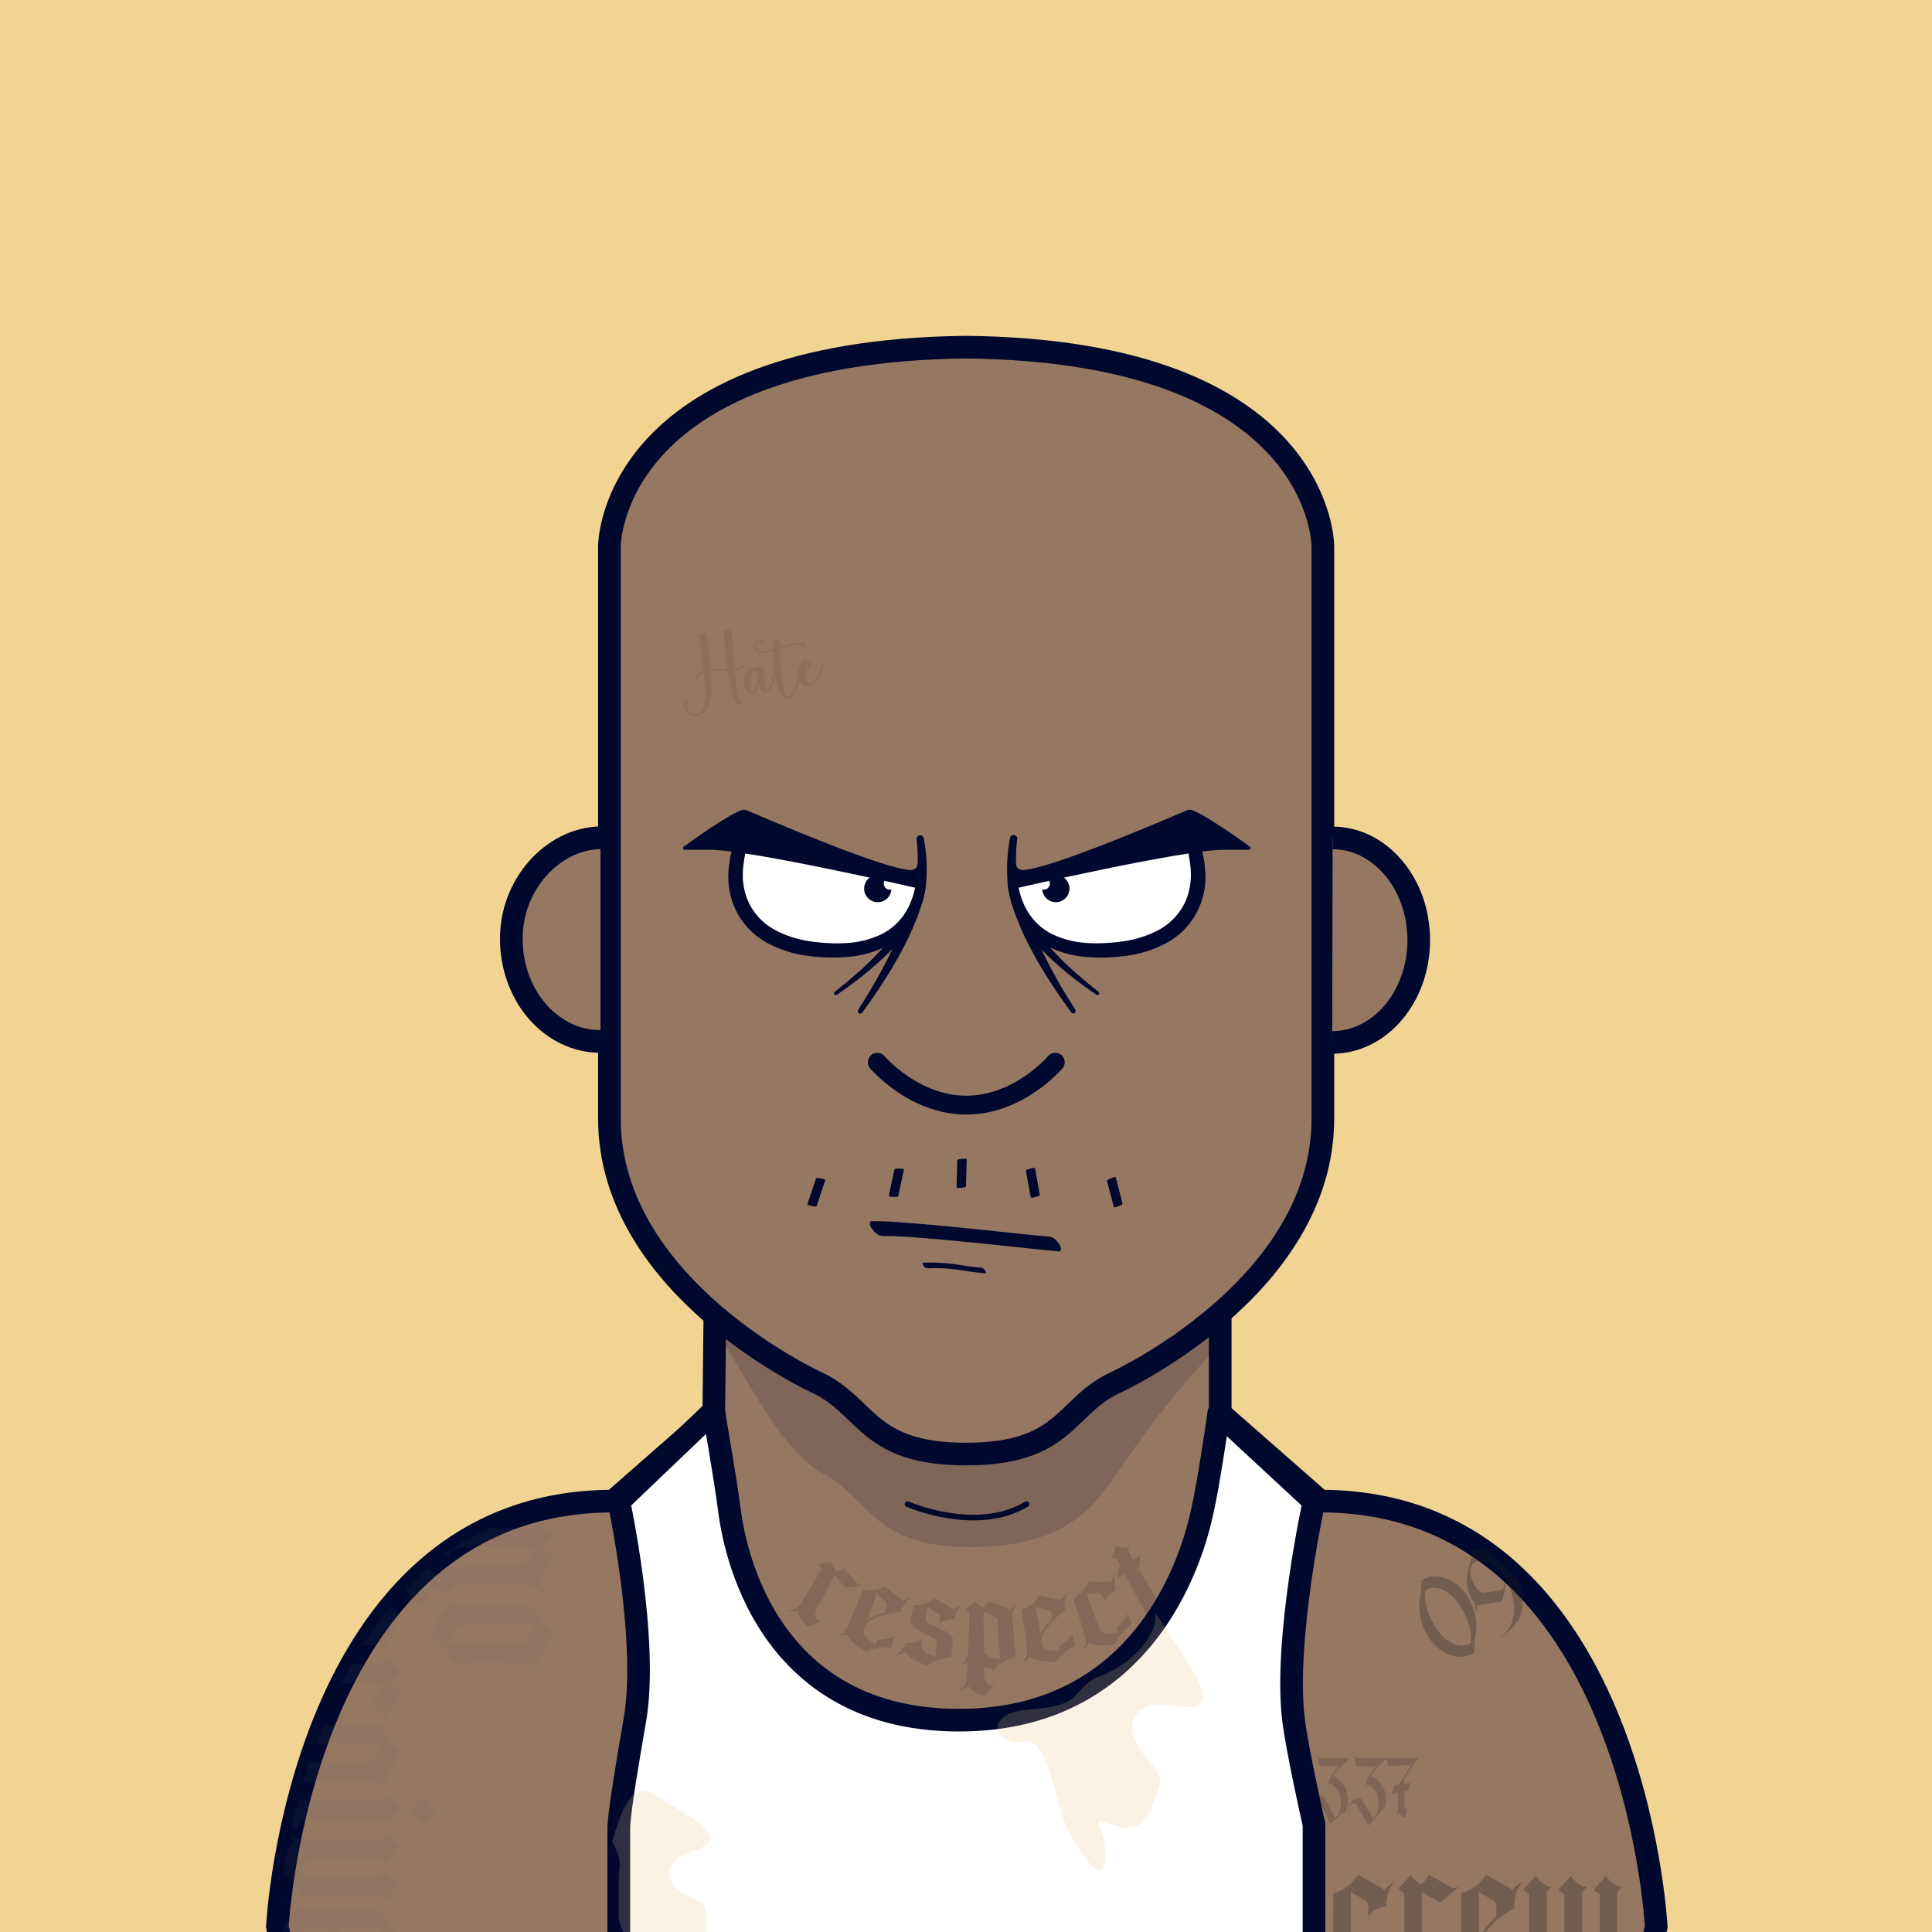 <?xml version="1.0" encoding="UTF-8" standalone="no"?>
<!DOCTYPE svg PUBLIC "-//W3C//DTD SVG 1.1//EN" "http://www.w3.org/Graphics/SVG/1.1/DTD/svg11.dtd">
<svg id="container" version="1.1" width="1024" height="1024" viewbox="0 0 1024 1024" xmlns="http://www.w3.org/2000/svg">
	<rect width="100%" height="100%" fill="#333333" stroke="none"/>
	<svg width="1024" height="1024" viewbox="0 0 1024 1024" xmlns="http://www.w3.org/2000/svg">
<rect cx="0" cy="0" width="1024" height="1024" stroke="none" fill="#F2D492" /></svg>	<svg width="1024" height="1024" viewBox="0 0 1024 1024" fill="none" xmlns="http://www.w3.org/2000/svg">
<g id="FLESH-BASE-BIG-NOSE" clip-path="url(#clip0)">
<g id="Group 39">
<g id="FLESH">
<g id="FLESH copy 6">
<path id="Vector" d="M379.13 674.22H646.74V749.06L699.82 795.62C866.34 795.62 877.82 1021.2 877.82 1021.2C872.08 1052.37 849.11 1051.79 849.11 1051.79H175.71C175.71 1051.79 152.71 1052.37 147 1021.2C147 1021.2 158.48 795.62 325 795.62L378.32 748.86L379.13 674.22Z" fill="#967762" stroke="#00092D" stroke-width="12" stroke-miterlimit="10"/>
<path id="Vector_2" opacity="0.15" d="M376 701.63C390.91 718.69 410.17 765.63 435 780.4C461.38 793.61 461.6 820 514.15 820C566.7 820 580.39 796.91 592.49 780.37C592.49 780.37 620.7 736.91 648.64 711.37V680H379.64L376 701.63Z" fill="#00092D"/>
<path id="Vector_3" d="M512.08 184C322.62 186.05 323 289.531 323 289.531V592.881C323 683.111 433.74 733.151 433.74 733.151C459.85 745.661 459.56 770.68 512.08 770.68C564.6 770.68 564.3 745.681 590.41 733.151C590.41 733.151 701.15 683.151 701.15 592.881V289.531C701.15 289.531 701.54 186.05 512.08 184Z" fill="#967762" stroke="#00092D" stroke-width="12" stroke-linecap="round" stroke-linejoin="round"/>
</g>
<g id="ARMS">
<path id="Vector_4" d="M696.34 967.05L696.45 1051.31" stroke="#00092D" stroke-width="12" stroke-linecap="round" stroke-linejoin="round"/>
<path id="Vector_5" d="M328 968.689V1051.31" stroke="#00092D" stroke-width="12" stroke-linecap="round" stroke-linejoin="round"/>
</g>
<path id="Vector_6" d="M481 797.23C481 797.23 517.6 813.23 544.06 797.23" stroke="#00092D" stroke-width="3" stroke-linecap="round" stroke-linejoin="round"/>
</g>
<g id="NOSE copy">
<path id="Vector_7" d="M559.32 563C559.32 563 540.13 585.74 512.16 585.74C484.19 585.74 465 563 465 563" stroke="#00092D" stroke-width="10" stroke-linecap="round" stroke-linejoin="round"/>
</g>
</g>
<g id="Group 5">
<g id="EARS-ROUND">
<g id="Vector_8">
<path d="M318.244 552C292.744 552 271.674 528.79 271.014 498.87C270.354 468.95 292.974 444.55 318.244 444" fill="#967762"/>
<path d="M318.244 552C292.744 552 271.674 528.79 271.014 498.87C270.354 468.95 292.974 444.55 318.244 444" stroke="#00092D" stroke-width="12" stroke-miterlimit="10"/>
</g>
<g id="Vector_9">
<path d="M706.104 552.51C731.374 552.51 751.914 528.33 751.964 498.4C752.014 468.47 731.575 444.16 706.305 444.11" fill="#967762"/>
<path d="M706.104 552.51C731.374 552.51 751.914 528.33 751.964 498.4C752.014 468.47 731.575 444.16 706.305 444.11" stroke="#00092D" stroke-width="12" stroke-miterlimit="10"/>
</g>
</g>
</g>
<g id="Group 65">
<g id="Group 64">
<circle id="Ellipse 7" opacity="0.2" cx="399.5" cy="1009.5" r="28.5" fill="#00092D"/>
<circle id="Ellipse 9" opacity="0.2" cx="399.5" cy="1009.5" r="6.5" fill="#00092D"/>
</g>
<g id="Group 63">
<circle id="Ellipse 8" opacity="0.2" cx="624.5" cy="1009.5" r="28.5" fill="#00092D"/>
<circle id="Ellipse 10" opacity="0.2" cx="624.5" cy="1009.5" r="6.5" fill="#00092D"/>
</g>
</g>
</g>
<defs>
<clipPath id="clip0">
<rect width="1024" height="1024" fill="white"/>
</clipPath>
</defs>
</svg>
	<svg width="1024" height="1024" viewBox="0 0 1024 1024" fill="none" xmlns="http://www.w3.org/2000/svg">
<g id="TATTOO-HATE">
<g id="TATTOO-HATE_2">
<g id="Hate" style="mix-blend-mode:darken" opacity="0.61">
<path d="M385.502 354.627C384.559 347.79 383.901 341.23 383.526 334.948C383.492 334.537 383.503 334.267 383.558 334.137C383.61 333.982 383.73 333.88 383.918 333.829C384.107 333.778 384.396 333.749 384.787 333.743L386.754 333.648C387.141 333.618 387.388 333.632 387.494 333.69C387.621 333.721 387.71 333.831 387.761 334.02C387.809 334.184 387.832 334.438 387.832 334.78C388.211 340.401 388.734 346.955 389.402 354.443C390.412 354.325 391.212 354.102 391.802 353.774C392.347 353.477 392.733 353.092 392.959 352.62C393.052 352.411 393.109 352.293 393.129 352.266C393.174 352.235 393.323 352.25 393.576 352.312C393.905 352.388 394.086 352.46 394.121 352.529C394.175 352.57 394.149 352.733 394.043 353.017C393.733 353.77 393.169 354.363 392.35 354.797C391.599 355.197 390.647 355.466 389.492 355.604C389.621 357.029 389.727 358.213 389.811 359.155C389.892 360.073 390.008 361.243 390.161 362.664C390.337 364.082 390.51 365.305 390.679 366.333C391.335 370.276 392.241 372.362 393.399 372.589C393.498 372.6 393.596 372.598 393.691 372.585C393.815 372.592 393.876 372.595 393.876 372.595C393.904 372.616 393.933 372.648 393.964 372.693C393.998 372.762 393.999 372.859 393.968 372.986C393.951 373.037 393.936 373.101 393.922 373.176C393.904 373.399 393.863 373.539 393.798 373.597C393.736 373.679 393.558 373.717 393.263 373.709C391.876 373.758 390.668 373.085 389.639 371.69C389.4 371.381 389.176 371.009 388.968 370.574C388.763 370.163 388.558 369.666 388.353 369.083C388.173 368.497 388 367.971 387.837 367.505C387.697 367.036 387.535 366.411 387.351 365.629C387.188 364.821 387.062 364.19 386.974 363.738C386.882 363.262 386.758 362.558 386.602 361.626C386.445 360.694 386.33 360.05 386.255 359.694C386.201 359.31 386.092 358.629 385.929 357.649C385.787 356.642 385.699 356.018 385.665 355.778C385.004 355.774 384.084 355.757 382.906 355.728C381.724 355.675 380.632 355.646 379.628 355.641C378.645 355.608 377.707 355.631 376.813 355.708C377.104 360.706 377.148 364.564 376.945 367.283C376.865 368.444 376.744 369.489 376.581 370.416C376.422 371.368 376.18 372.332 375.853 373.308C375.55 374.28 375.157 375.13 374.673 375.859C374.213 376.585 373.609 377.245 372.861 377.839C372.117 378.458 371.266 378.921 370.306 379.228C369.158 379.586 368.102 379.637 367.136 379.382C366.174 379.151 365.353 378.705 364.672 378.043C363.769 377.192 363.175 376.102 362.889 374.773C362.63 373.464 362.719 372.192 363.156 370.956C363.167 370.857 363.192 370.78 363.234 370.725C363.275 370.67 363.306 370.629 363.326 370.602C363.347 370.574 363.381 370.557 363.429 370.551C363.48 370.568 363.518 370.575 363.542 370.571C363.569 370.592 363.622 370.621 363.701 370.659C363.804 370.693 363.881 370.719 363.932 370.736C364.141 370.829 364.259 370.886 364.286 370.906C364.314 370.927 364.305 371.038 364.26 371.24C363.975 372.161 363.888 373.103 363.999 374.065C364.138 375.049 364.442 375.898 364.91 376.615C365.403 377.328 366.087 377.843 366.963 378.159C367.863 378.472 368.852 378.455 369.928 378.107C371.028 377.756 371.852 377.102 372.402 376.143C372.951 375.185 373.345 373.992 373.583 372.564C373.808 371.212 373.911 369.608 373.893 367.751C373.875 365.895 373.802 364.34 373.674 363.086C373.566 361.805 373.382 359.984 373.121 357.624C373.067 357.069 373.022 356.66 372.984 356.396C371.381 356.99 370.413 358.019 370.082 359.484C370.041 359.71 369.986 359.841 369.917 359.875C369.869 359.881 369.733 359.864 369.507 359.823C369.185 359.795 368.995 359.748 368.936 359.683C368.875 359.594 368.894 359.383 368.994 359.051C369.466 357.199 370.752 355.917 372.852 355.204C372.092 348.267 371.345 342.295 370.612 337.287C370.514 336.591 370.504 336.177 370.583 336.043C370.686 335.906 371.073 335.791 371.745 335.696L373.502 335.411C374.126 335.323 374.495 335.344 374.612 335.474C374.725 335.58 374.818 335.983 374.893 336.682C375.781 343.307 376.39 349.262 376.722 354.547C377.643 354.49 378.582 354.468 379.537 354.48C380.517 354.488 381.586 354.52 382.743 354.577C383.921 354.606 384.841 354.623 385.502 354.627Z" fill="#876B58"/>
<path d="M401.221 354.608C401.218 354.412 401.215 354.217 401.211 354.022C401.212 353.679 401.257 353.477 401.346 353.416C401.435 353.354 401.666 353.346 402.039 353.391L403.981 353.374C404.273 353.357 404.482 353.364 404.608 353.395C404.755 353.399 404.874 353.455 404.962 353.565C405.048 353.651 405.092 353.791 405.095 353.987C405.091 357.069 405.099 358.854 405.119 359.34C405.162 362.929 405.414 364.973 405.875 365.47C406.111 365.755 406.387 365.716 406.703 365.353C407.149 364.874 407.612 364.087 408.093 362.992C409.086 360.846 409.972 358.116 410.751 354.802L411.891 355.081C411.095 358.446 410.182 361.242 409.151 363.466C408.429 365.109 407.7 366.178 406.963 366.674C406.716 366.831 406.461 366.928 406.197 366.965C404.375 367.223 403.002 365.472 402.079 361.714C401.645 363.659 401.208 365.151 400.768 366.192C400.771 366.216 400.754 366.267 400.716 366.346C400.586 366.633 400.472 366.869 400.376 367.054C400.304 367.236 400.16 367.427 399.944 367.629C399.728 367.831 399.477 367.964 399.193 368.028C398.402 368.14 397.613 367.836 396.826 367.116C396.043 366.419 395.456 365.646 395.067 364.796C394.292 363.12 394.05 361.32 394.34 359.395C394.63 357.471 395.273 355.962 396.268 354.867C396.834 354.2 397.636 353.818 398.674 353.72C399.736 353.619 400.585 353.915 401.221 354.608ZM401.341 357.012C400.757 355.651 400.198 354.984 399.664 355.011C399.393 355 399.163 355.277 398.974 355.842C398.637 356.917 398.392 358.211 398.239 359.725C398.006 361.886 397.99 363.674 398.19 365.088C398.37 366.359 398.647 366.932 399.02 366.806C399.157 366.737 399.303 366.558 399.458 366.267C399.612 365.976 399.751 365.663 399.875 365.327C400.026 365.012 400.157 364.639 400.267 364.208C400.405 363.797 400.504 363.465 400.566 363.212C400.649 362.931 400.739 362.527 400.835 362C400.956 361.469 401.039 361.103 401.083 360.901C401.128 360.699 401.194 360.298 401.28 359.699C401.391 359.096 401.46 358.72 401.488 358.569C401.416 358.065 401.367 357.546 401.341 357.012Z" fill="#876B58"/>
<path d="M404.807 341.407C404.865 341.643 404.862 341.79 404.797 341.848C404.728 341.883 404.548 341.908 404.257 341.925C404.209 341.931 404.161 341.938 404.113 341.945C403.942 341.945 403.843 341.934 403.815 341.914C403.76 341.873 403.706 341.746 403.651 341.533C403.553 341.009 403.344 340.659 403.026 340.484C402.632 340.295 402.251 340.276 401.88 340.426C401.483 340.556 401.195 340.767 401.016 341.062C400.67 341.722 400.645 342.411 400.942 343.127C401.211 343.823 401.608 344.292 402.132 344.536C403.49 345.151 405.984 344.97 409.613 343.993C409.536 342.414 409.517 341.071 409.557 339.965C409.554 339.427 409.619 339.112 409.753 339.02C409.887 338.928 410.214 338.906 410.735 338.955L412.579 339.024C413.045 339.032 413.312 339.104 413.38 339.241C413.469 339.351 413.486 339.642 413.43 340.115C413.433 340.824 413.436 341.716 413.442 342.791C413.939 342.672 414.704 342.466 415.739 342.173C416.798 341.877 417.612 341.664 418.18 341.535C418.749 341.406 419.438 341.259 420.246 341.096C421.079 340.93 421.836 340.835 422.517 340.812C423.199 340.789 423.852 340.819 424.475 340.902C425.721 341.068 426.56 341.549 426.99 342.344C427.12 342.571 427.169 342.747 427.138 342.874C427.131 342.997 426.998 343.089 426.737 343.151C426.593 343.171 426.487 343.198 426.419 343.232C426.35 343.267 426.276 343.265 426.198 343.227C426.143 343.186 426.102 343.155 426.074 343.134C426.071 343.11 426.051 343.052 426.013 342.96C425.976 342.867 425.926 342.776 425.864 342.687C425.646 342.351 425.262 342.148 424.715 342.079C423.687 341.906 422.442 341.923 420.979 342.13C419.517 342.337 418.28 342.585 417.269 342.874C416.279 343.136 415.013 343.523 413.471 344.035C413.587 351.601 414.017 357.752 414.76 362.49C414.926 363.494 415.064 364.294 415.173 364.89C415.285 365.51 415.469 366.206 415.725 366.977C415.98 367.748 416.262 368.356 416.57 368.802C416.84 369.155 417.167 369.304 417.55 369.25C417.934 369.196 418.256 369.053 418.517 368.82C418.777 368.588 419.023 368.333 419.252 368.056C420.018 367.067 420.763 365.506 421.489 363.374C422.617 360.108 423.444 356.53 423.97 352.64L425.131 352.807C424.591 356.772 423.75 360.425 422.608 363.766C421.845 365.977 421.029 367.646 420.161 368.771C419.893 369.127 419.548 369.457 419.127 369.761C418.729 370.062 418.248 370.289 417.682 370.442C417.144 370.616 416.624 370.567 416.121 370.296C414.967 369.75 413.935 368.33 413.023 366.037C411.191 361.38 410.06 354.422 409.631 345.164C408.501 345.471 407.493 345.699 406.61 345.848C405.698 345.977 404.765 346.035 403.809 346.024C402.826 345.991 402 345.766 401.329 345.347C400.634 344.931 400.132 344.318 399.821 343.505C399.47 342.577 399.461 341.734 399.794 340.978C400.1 340.201 400.611 339.664 401.327 339.367C402.177 338.978 402.939 339.005 403.613 339.447C404.26 339.87 404.658 340.523 404.807 341.407Z" fill="#876B58"/>
<path d="M423.644 352.87C423.936 352.168 424.396 351.528 425.024 350.951C425.648 350.349 426.356 349.992 427.147 349.88C427.795 349.789 428.378 349.938 428.898 350.33C429.415 350.697 429.714 351.254 429.795 352.001C429.887 352.648 429.781 353.287 429.479 353.916C428.929 355.046 428.022 355.724 426.758 355.952C426.765 358.421 427.148 360.263 427.906 361.476C428.255 362.039 428.684 362.308 429.195 362.285C429.733 362.282 430.209 362.105 430.624 361.753C431.042 361.425 431.447 361.001 431.838 360.481C432.411 359.69 432.962 358.744 433.491 357.642C434.017 356.516 434.429 355.541 434.728 354.716C435.024 353.867 435.382 352.764 435.802 351.409L436.911 351.729C436.219 353.93 435.588 355.695 435.018 357.023C434.468 358.323 433.905 359.442 433.328 360.38C432.775 361.314 432.093 362.108 431.28 362.761C430.69 363.26 429.941 363.586 429.034 363.739C428.153 363.912 427.3 363.849 426.475 363.55C425.774 363.257 425.141 362.76 424.577 362.057C424.012 361.354 423.594 360.557 423.321 359.666C422.571 357.302 422.679 355.036 423.644 352.87ZM427.983 351.119C427.801 351.047 427.632 351.145 427.474 351.412C427.316 351.678 427.185 352.052 427.082 352.531C426.999 352.983 426.935 353.395 426.89 353.769C426.845 354.142 426.817 354.464 426.806 354.734C427.563 354.554 428.1 354.111 428.416 353.406C428.609 353.037 428.671 352.612 428.603 352.132C428.535 351.653 428.328 351.315 427.983 351.119Z" fill="#876B58"/>
</g>
</g>
</g>
</svg>
	<svg width="1024" height="1024" viewBox="0 0 1024 1024" fill="none" xmlns="http://www.w3.org/2000/svg">
<g id="MOUTH-DIAGONAL">
<g id="MOUTH-DIAGONAL_2">
<path id="Vector" d="M467.61 655.14C468.52 655.14 469.44 655.14 470.35 655.14H471.94H472.19H473.19C475.91 655.25 478.62 655.41 481.34 655.59C488.04 656.04 494.74 656.59 501.43 657.24C515.84 658.56 530.22 660.08 544.61 661.59C550.03 662.16 555.45 662.75 560.88 663.25C563.01 663.45 562.47 661.25 561.74 659.97C560.74 658.3 558.64 655.71 556.49 655.52C545 654.46 533.49 653.15 522.05 651.97C507.63 650.49 493.19 649.02 478.73 647.97C473.12 647.57 467.47 647.15 461.84 647.27C461.1 647.27 460.96 648.27 461.01 648.75C461.218 649.794 461.682 650.769 462.36 651.59C463.6 653.17 465.48 655.08 467.65 655.03L467.61 655.14Z" fill="#00092D"/>
<path id="Vector_2" d="M491.5 672.22C496.599 672.001 501.707 672.219 506.769 672.87C511.859 673.63 516.919 674.43 522.049 674.87C523.519 675.01 521.45 672.07 520.4 671.97C515.2 671.49 510.07 670.66 504.91 669.9C499.74 669.255 494.525 669.045 489.32 669.27C488.54 669.27 489.32 670.67 489.51 670.89C489.725 671.241 490.017 671.539 490.363 671.763C490.709 671.986 491.101 672.129 491.51 672.18L491.5 672.22Z" fill="#00092D"/>
</g>
</g>
</svg>
	<svg width="1024" height="1024" viewBox="0 0 1024 1024" fill="none" xmlns="http://www.w3.org/2000/svg">
<g id="MOUSTACHE-YOUNG">
<g id="MOUSTACHE-YOUNG_2">
<path id="Vector" d="M474.086 619.788C473.067 624.457 472.06 629.135 471.066 633.821C470.998 634.297 473.298 634.393 473.549 634.399C474.141 634.431 474.735 634.401 475.32 634.309C475.517 634.277 476.007 634.236 476.064 633.981C477.089 629.313 478.096 624.635 479.083 619.948C479.151 619.472 476.852 619.375 476.6 619.37C476.008 619.338 475.415 619.368 474.83 619.46C474.622 619.501 474.131 619.542 474.086 619.788Z" fill="#00092D"/>
<path id="Vector_2" d="M432.492 624.633C430.989 629.173 429.478 633.713 427.96 638.255C427.818 638.724 430.061 639.151 430.328 639.2C430.595 639.249 432.687 639.724 432.874 639.175C434.381 634.623 435.893 630.079 437.409 625.544C437.551 625.075 435.308 624.648 435.041 624.599C434.774 624.55 432.682 624.074 432.492 624.633Z" fill="#00092D"/>
<path id="Vector_3" d="M507.4 615C507.273 619.78 507.14 624.563 507 629.35C507 629.84 509.27 629.6 509.54 629.57C509.81 629.54 511.95 629.39 511.97 628.81C512.096 624.016 512.23 619.23 512.37 614.45C512.37 613.96 510.099 614.2 509.829 614.23C509.559 614.26 507.41 614.41 507.4 615Z" fill="#00092D"/>
<path id="Vector_4" d="M543.751 620.494C544.598 625.207 545.451 629.918 546.311 634.628C546.39 635.132 548.573 634.527 548.855 634.452C549.137 634.378 551.234 633.877 551.138 633.325C550.29 628.606 549.436 623.895 548.577 619.191C548.498 618.687 546.316 619.292 546.034 619.367C545.752 619.442 543.653 619.933 543.751 620.494Z" fill="#00092D"/>
<path id="Vector_5" d="M586.745 625.904C587.949 630.532 589.148 635.164 590.342 639.802C590.478 640.273 592.592 639.412 592.843 639.309C593.094 639.205 595.109 638.467 594.967 637.904C593.759 633.264 592.559 628.628 591.367 623.997C591.231 623.526 589.117 624.387 588.865 624.49C588.614 624.594 586.6 625.332 586.745 625.904Z" fill="#00092D"/>
</g>
</g>
</svg>
	<svg width="1024" height="1024" viewBox="0 0 1024 1024" fill="none" xmlns="http://www.w3.org/2000/svg">
<g id="EYES-TARGET">
<g id="Group 129">
<g id="Group 45">
<path id="Vector" d="M490.756 468.121C490.718 469.068 490.626 470.012 490.478 470.949C490.325 471.784 490.209 472.645 490.02 473.453C489.688 475.096 489.257 476.676 488.835 478.265C487.893 481.398 486.861 484.468 485.658 487.448C483.296 493.387 480.568 499.173 477.489 504.773C476.035 507.601 474.356 510.294 472.794 513.05C471.232 515.806 469.464 518.436 467.785 521.129C466.106 523.822 464.293 526.389 462.507 528.992L457.022 536.703C456.927 536.846 456.805 536.968 456.663 537.064C456.521 537.159 456.361 537.226 456.193 537.26C456.025 537.293 455.852 537.294 455.684 537.26C455.516 537.227 455.356 537.162 455.213 537.067C455.071 536.972 454.948 536.85 454.853 536.707C454.757 536.565 454.691 536.405 454.657 536.237C454.623 536.07 454.623 535.897 454.656 535.729C454.689 535.56 454.755 535.4 454.85 535.258L459.814 527.305C461.412 524.612 462.965 521.919 464.545 519.226C466.124 516.533 467.543 513.759 469.033 511.003C470.523 508.247 471.879 505.473 473.126 502.628C475.77 497.055 478.063 491.323 479.993 485.464C480.972 482.556 481.789 479.62 482.444 476.685C482.74 475.222 483.046 473.75 483.252 472.305C483.378 471.577 483.422 470.868 483.512 470.15L483.584 469.118C483.584 468.938 483.584 468.804 483.584 468.642V468.193C483.567 467.722 483.643 467.251 483.808 466.809C483.972 466.367 484.222 465.961 484.544 465.616C484.865 465.27 485.251 464.992 485.68 464.795C486.109 464.599 486.573 464.489 487.045 464.472C487.516 464.455 487.986 464.531 488.429 464.696C488.871 464.861 489.276 465.11 489.622 465.432C489.967 465.753 490.246 466.14 490.442 466.569C490.639 466.998 490.748 467.461 490.765 467.933L490.756 468.121Z" fill="#00092D"/>
<path id="Vector_2" d="M484.726 486.851C484.46 487.516 484.155 488.164 483.815 488.794C483.496 489.35 483.196 489.934 482.859 490.462C482.209 491.548 481.506 492.564 480.807 493.59C479.351 495.583 477.847 497.51 476.246 499.33C473.081 502.965 469.696 506.4 466.111 509.615C464.372 511.263 462.508 512.76 460.711 514.33C458.914 515.9 457.004 517.33 455.14 518.826C453.277 520.322 451.351 521.695 449.435 523.101L443.622 527.216C443.519 527.294 443.402 527.35 443.278 527.383C443.153 527.415 443.024 527.422 442.897 527.404C442.771 527.386 442.649 527.343 442.539 527.278C442.429 527.212 442.333 527.125 442.256 527.022C442.18 526.919 442.125 526.801 442.093 526.676C442.062 526.551 442.056 526.42 442.075 526.292C442.093 526.164 442.137 526.041 442.203 525.93C442.268 525.819 442.355 525.721 442.458 525.644L447.966 521.226C449.772 519.709 451.547 518.181 453.341 516.66C455.134 515.139 456.835 513.52 458.581 511.932C460.328 510.343 461.984 508.709 463.582 506.996C466.854 503.691 469.919 500.186 472.76 496.5C474.185 494.675 475.503 492.79 476.707 490.865C477.286 489.898 477.873 488.927 478.384 487.95C478.657 487.464 478.868 486.97 479.113 486.482L479.424 485.765C479.47 485.637 479.504 485.541 479.545 485.426L479.658 485.107C479.766 484.767 479.938 484.451 480.166 484.178C480.394 483.904 480.672 483.678 480.986 483.513C481.3 483.347 481.642 483.246 481.994 483.213C482.346 483.181 482.7 483.219 483.036 483.325C483.373 483.431 483.684 483.603 483.954 483.831C484.224 484.058 484.446 484.338 484.608 484.653C484.77 484.968 484.868 485.313 484.898 485.668C484.927 486.022 484.887 486.379 484.78 486.719L484.726 486.851Z" fill="#00092D"/>
<path id="Vector_3" d="M539.93 486.851C540.197 487.516 540.501 488.164 540.842 488.794C541.16 489.35 541.461 489.934 541.798 490.462C542.447 491.548 543.15 492.564 543.85 493.59C545.306 495.583 546.81 497.51 548.411 499.33C551.576 502.965 554.961 506.4 558.546 509.615C560.285 511.263 562.148 512.76 563.945 514.33C565.742 515.9 567.653 517.33 569.516 518.826C571.379 520.322 573.306 521.695 575.222 523.101L581.035 527.216C581.138 527.294 581.254 527.35 581.379 527.383C581.503 527.415 581.632 527.422 581.759 527.404C581.886 527.386 582.008 527.343 582.118 527.278C582.228 527.212 582.324 527.125 582.4 527.022C582.476 526.919 582.532 526.801 582.563 526.676C582.594 526.551 582.601 526.42 582.582 526.292C582.563 526.164 582.52 526.041 582.454 525.93C582.388 525.819 582.301 525.721 582.198 525.644L576.691 521.226C574.885 519.709 573.11 518.181 571.316 516.66C569.522 515.139 567.822 513.52 566.075 511.932C564.329 510.343 562.673 508.709 561.074 506.996C557.803 503.691 554.738 500.186 551.896 496.5C550.472 494.675 549.154 492.79 547.95 490.865C547.371 489.898 546.783 488.927 546.272 487.95C546 487.464 545.789 486.97 545.544 486.482L545.232 485.765C545.187 485.637 545.153 485.541 545.112 485.426L544.998 485.107C544.891 484.767 544.718 484.451 544.491 484.178C544.263 483.904 543.984 483.678 543.67 483.513C543.357 483.347 543.014 483.246 542.663 483.213C542.311 483.181 541.957 483.219 541.62 483.325C541.284 483.431 540.972 483.603 540.702 483.831C540.433 484.058 540.211 484.338 540.049 484.653C539.887 484.968 539.788 485.313 539.759 485.668C539.729 486.022 539.769 486.379 539.876 486.719L539.93 486.851Z" fill="#00092D"/>
<path id="Vector_4" d="M488.53 465.428C485.038 506.308 448.242 504.405 436.303 503.75C385.136 500.94 389.939 462.897 389.939 462.897C389.939 457.314 392.506 446.452 392.506 446.452" fill="white"/>
<path id="Vector_5" d="M362.371 448.76C368.502 444.316 385.773 432.036 393 429.397C393.908 429.059 394.913 429.088 395.8 429.478C404.867 433.401 461.501 457.7 479.086 460.636C480.881 460.941 486.267 462.557 486.384 457.323H489.409L487.299 471.031C487.299 471.031 398.009 450.385 376.043 450.385H362.901C362.711 450.385 362.526 450.325 362.372 450.214C362.218 450.103 362.103 449.945 362.044 449.765C361.985 449.584 361.985 449.39 362.044 449.209C362.103 449.028 362.217 448.871 362.371 448.76Z" fill="#00092D"/>
<path id="Vector_6" d="M489.607 444.217C490.905 451.093 491.399 458.097 491.079 465.087C490.791 472.33 488.932 479.424 485.63 485.877C483.883 489.168 481.65 492.176 479.005 494.8C476.35 497.417 473.326 499.631 470.029 501.371C463.522 504.698 456.412 506.682 449.122 507.206C445.573 507.51 442.009 507.6 438.449 507.475C434.905 507.353 431.37 507.054 427.856 506.578C420.621 505.647 413.609 503.437 407.147 500.052C402.107 497.419 397.698 493.723 394.226 489.219C390.754 484.715 388.302 479.51 387.04 473.965C386.606 472.134 386.306 470.274 386.142 468.4C386.061 467.502 386.016 466.523 386.007 465.563C386.007 465.087 386.007 464.612 386.007 464.127V463.382C386.007 463.113 386.007 462.915 386.079 462.529V462.924C386.112 461.383 386.238 459.845 386.456 458.319C386.645 456.856 386.887 455.428 387.138 454.019C387.39 452.61 387.677 451.209 387.991 449.827C388.305 448.445 388.611 447.071 388.97 445.653C389.215 444.76 389.795 443.995 390.591 443.52C391.386 443.045 392.334 442.895 393.236 443.103C394.139 443.31 394.927 443.859 395.435 444.633C395.943 445.408 396.132 446.349 395.962 447.26V447.304C395.684 448.588 395.424 449.953 395.181 451.281C394.939 452.61 394.697 453.974 394.49 455.276C394.284 456.577 394.086 457.924 393.952 459.226C393.808 460.453 393.73 461.688 393.718 462.924V463.319V463.741V464.279C393.718 464.639 393.718 465.015 393.718 465.392C393.718 466.137 393.799 466.9 393.889 467.654C394.051 469.166 394.312 470.665 394.67 472.143C395.37 475.102 396.488 477.947 397.991 480.59C401.084 485.867 405.585 490.178 410.989 493.041C416.631 495.995 422.736 497.962 429.041 498.858C432.271 499.36 435.525 499.69 438.79 499.845C442.037 500.047 445.292 500.047 448.539 499.845C454.894 499.53 461.127 497.987 466.896 495.303C472.5 492.58 477.181 488.273 480.361 482.915C483.566 477.529 485.226 471.174 485.962 464.674C486.619 458.06 486.562 451.394 485.792 444.791C485.757 444.298 485.911 443.81 486.223 443.427C486.535 443.043 486.98 442.792 487.47 442.725C487.959 442.658 488.456 442.779 488.86 443.064C489.263 443.35 489.543 443.777 489.643 444.261L489.607 444.217Z" fill="#00092D"/>
<path id="Vector_7" d="M465.235 463.723C466.989 463.724 468.683 464.362 470.002 465.519C469.389 465.88 468.912 466.432 468.645 467.092C468.377 467.751 468.334 468.48 468.522 469.166C468.71 469.852 469.118 470.457 469.684 470.888C470.25 471.319 470.942 471.552 471.654 471.551C471.924 471.55 472.193 471.51 472.453 471.434C472.36 472.843 471.856 474.195 471.005 475.321C470.153 476.448 468.99 477.301 467.66 477.774C466.329 478.248 464.889 478.322 463.517 477.987C462.145 477.652 460.901 476.923 459.938 475.89C458.976 474.856 458.337 473.563 458.1 472.171C457.863 470.779 458.04 469.347 458.607 468.054C459.174 466.76 460.107 465.661 461.291 464.891C462.475 464.122 463.859 463.716 465.271 463.723H465.235Z" fill="#00092D"/>
<path id="Vector_8" d="M541.276 468.211V468.57C541.276 468.732 541.276 468.867 541.276 469.046L541.348 470.079C541.438 470.797 541.483 471.506 541.608 472.233C541.815 473.678 542.12 475.15 542.416 476.613C543.108 479.549 543.889 482.484 544.867 485.393C546.797 491.251 549.091 496.983 551.734 502.556C552.982 505.402 554.427 508.139 555.828 510.931C557.228 513.723 558.772 516.416 560.271 519.154C561.77 521.892 563.395 524.54 565.002 527.233L569.966 535.186C570.129 535.474 570.178 535.813 570.102 536.135C570.026 536.457 569.83 536.739 569.555 536.923C569.28 537.107 568.946 537.18 568.619 537.128C568.292 537.076 567.997 536.901 567.794 536.641L562.309 528.93C560.513 526.326 558.79 523.687 557.031 521.066C555.271 518.445 553.655 515.68 552.021 512.987C550.388 510.294 548.781 507.538 547.327 504.711C544.248 499.11 541.519 493.324 539.158 487.385C537.955 484.405 536.923 481.335 535.98 478.202C535.558 476.613 535.083 475.034 534.795 473.391C534.607 472.583 534.49 471.721 534.337 470.886C534.19 469.95 534.097 469.006 534.059 468.059C534.044 467.587 534.123 467.117 534.289 466.676C534.456 466.235 534.709 465.831 535.032 465.487C535.355 465.143 535.742 464.866 536.172 464.672C536.602 464.478 537.066 464.371 537.538 464.356C538.009 464.341 538.479 464.419 538.92 464.586C539.362 464.753 539.766 465.005 540.109 465.328C540.453 465.651 540.73 466.039 540.924 466.469C541.118 466.899 541.226 467.363 541.24 467.834V468.167L541.276 468.211Z" fill="#00092D"/>
<path id="Vector_9" d="M536.366 465.428C539.858 506.308 576.654 504.405 588.593 503.75C639.76 500.94 634.957 462.897 634.957 462.897C634.957 457.314 632.39 446.452 632.39 446.452" fill="white"/>
<path id="Vector_10" d="M662.48 448.759C656.349 444.316 639.078 432.035 631.852 429.396C630.94 429.059 629.933 429.088 629.042 429.477C619.985 433.4 563.351 457.7 545.766 460.635C543.97 460.94 538.584 462.556 538.468 457.323H535.443L537.552 471.03C537.552 471.03 626.834 450.384 648.809 450.384H661.951C662.141 450.385 662.326 450.325 662.48 450.213C662.634 450.102 662.749 449.945 662.807 449.764C662.866 449.584 662.866 449.389 662.808 449.208C662.749 449.028 662.634 448.871 662.48 448.759Z" fill="#00092D"/>
<path id="Vector_11" d="M539.096 444.764C538.326 451.367 538.269 458.033 538.925 464.647C539.661 471.147 541.322 477.511 544.526 482.888C547.706 488.246 552.388 492.553 557.991 495.276C563.76 497.96 569.994 499.503 576.349 499.818C579.595 500.02 582.851 500.02 586.097 499.818C589.362 499.663 592.616 499.333 595.846 498.831C602.151 497.935 608.256 495.968 613.898 493.014C619.303 490.151 623.804 485.84 626.896 480.563C628.399 477.92 629.518 475.076 630.218 472.116C630.576 470.639 630.837 469.14 630.999 467.628C631.088 466.874 631.142 466.111 631.169 465.366C631.169 464.989 631.169 464.612 631.169 464.252V463.714V463.292V462.897C631.158 461.661 631.08 460.426 630.936 459.199C630.801 457.897 630.604 456.578 630.397 455.249C630.191 453.921 629.948 452.556 629.706 451.254C629.464 449.953 629.203 448.562 628.925 447.278C628.747 446.364 628.93 445.417 629.437 444.636C629.944 443.855 630.734 443.302 631.641 443.092C632.548 442.882 633.501 443.033 634.299 443.513C635.097 443.992 635.677 444.763 635.918 445.662C636.277 447.08 636.591 448.436 636.896 449.836C637.202 451.236 637.489 452.619 637.794 454.028C638.099 455.438 638.288 456.865 638.476 458.328C638.694 459.854 638.82 461.392 638.853 462.933V462.538C638.853 462.924 638.907 463.121 638.925 463.391V464.136C638.925 464.621 638.925 465.096 638.925 465.572C638.925 466.533 638.871 467.475 638.79 468.409C638.626 470.283 638.326 472.143 637.893 473.974C636.63 479.519 634.178 484.724 630.706 489.228C627.234 493.732 622.826 497.428 617.785 500.061C611.323 503.446 604.311 505.656 597.076 506.587C593.562 507.063 590.027 507.362 586.483 507.484C582.923 507.609 579.359 507.52 575.81 507.215C568.52 506.691 561.411 504.707 554.903 501.38C551.606 499.64 548.582 497.426 545.927 494.809C543.283 492.185 541.049 489.177 539.302 485.886C536.001 479.433 534.141 472.339 533.853 465.096C533.535 458.106 534.026 451.103 535.316 444.225C535.396 443.723 535.669 443.271 536.077 442.967C536.485 442.662 536.996 442.53 537.501 442.598C538.006 442.666 538.463 442.929 538.776 443.331C539.09 443.732 539.233 444.24 539.176 444.746L539.096 444.764Z" fill="#00092D"/>
<path id="Vector_12" d="M559.615 463.723C557.862 463.724 556.168 464.362 554.849 465.519C555.462 465.88 555.939 466.432 556.206 467.092C556.474 467.751 556.517 468.48 556.329 469.166C556.141 469.852 555.733 470.457 555.167 470.888C554.601 471.319 553.909 471.552 553.197 471.551C552.927 471.55 552.658 471.51 552.398 471.434C552.491 472.843 552.994 474.195 553.846 475.321C554.698 476.448 555.861 477.301 557.191 477.774C558.522 478.248 559.962 478.322 561.334 477.987C562.706 477.652 563.95 476.923 564.912 475.89C565.875 474.856 566.514 473.563 566.751 472.171C566.987 470.779 566.811 469.347 566.244 468.054C565.677 466.76 564.744 465.661 563.56 464.891C562.376 464.122 560.992 463.716 559.58 463.723H559.615Z" fill="#00092D"/>
</g>
</g>
</g>
</svg>
	<svg id="empty-layer"></svg>	<svg width="1024" height="1024" viewBox="0 0 1024 1024" fill="none" xmlns="http://www.w3.org/2000/svg">
<g id="CLOTHES-TANKTOP" clip-path="url(#clip0)">
<g id="Group 51">
<g id="Group" opacity="0.41">
<path id="Vector" opacity="0.41" d="M433.61 859.06C433.766 859.176 433.956 859.236 434.15 859.23C434.4 859.25 434.651 859.25 434.9 859.23L435.9 859.13C432.9 860.4 431.36 861.01 428.25 862.13C427.314 861.526 426.48 860.776 425.78 859.91C425.115 859.088 424.542 858.196 424.07 857.25C423.548 856.19 423.33 855.006 423.44 853.83C422.589 854.032 421.714 854.116 420.84 854.08C420.104 854.044 419.371 853.947 418.65 853.79C417.88 853.619 417.127 853.378 416.4 853.07C417.42 853.438 418.523 853.508 419.58 853.27C420.491 853.048 421.354 852.665 422.13 852.14C422.817 851.681 423.442 851.137 423.99 850.52C424.364 850.094 424.699 849.635 424.99 849.15C429.22 842.07 431.33 838.53 435.55 831.44C435.277 831.08 435.017 830.71 434.77 830.33C434.49 829.897 434.252 829.438 434.06 828.96C436.81 828.59 438.17 828.38 440.84 827.89C441.06 828.938 441.431 829.948 441.94 830.89C442.304 831.537 442.726 832.149 443.2 832.72C444.729 832.591 446.228 832.22 447.64 831.62C450.2 834.72 451.55 836.25 454.35 839.22C454.659 839.459 454.994 839.66 455.35 839.82C456.17 840.064 457.033 840.129 457.88 840.01C457.4 840.14 456.75 840.28 455.93 840.45C455.11 840.62 454.25 840.76 453.37 840.89C452.49 841.02 451.62 841.13 450.76 841.23L448.76 841.47C448.48 841.486 448.2 841.438 447.94 841.33C447.678 841.237 447.451 841.066 447.29 840.84C447.001 840.447 446.69 840.07 446.36 839.71C445.81 839.08 445.24 838.43 444.67 837.71C443.97 836.88 443.22 835.95 442.43 834.94L433 852.48C432.589 853.215 432.299 854.012 432.14 854.84C432.018 855.447 432.018 856.072 432.14 856.68C432.268 857.185 432.481 857.666 432.77 858.1C433.01 858.453 433.292 858.775 433.61 859.06Z" fill="#231F20"/>
<path id="Vector_2" opacity="0.41" d="M483.881 847C483.036 847.049 482.221 847.325 481.521 847.8C480.834 848.256 480.232 848.828 479.741 849.49C479.271 850.114 478.865 850.784 478.531 851.49C478.252 852.033 478.002 852.591 477.781 853.16C477.698 853.45 477.715 853.76 477.831 854.04C477.761 854.04 476.891 854.22 475.201 854.45C473.179 854.756 471.176 855.173 469.201 855.7C467.417 856.219 465.661 856.83 463.941 857.53C462.062 858.269 460.346 859.37 458.891 860.77L457.791 863.86C457.608 864.328 457.544 864.833 457.603 865.332C457.662 865.831 457.844 866.307 458.131 866.72C458.771 867.637 459.547 868.453 460.431 869.14C461.585 870.044 462.856 870.788 464.211 871.35L464.931 869.01C465.881 869.109 466.84 869.109 467.791 869.01C468.803 868.899 469.805 868.715 470.791 868.46C471.992 868.152 473.144 867.674 474.211 867.04C473.541 869.5 473.211 870.73 472.521 873.19V873.25C471.102 873.064 469.669 873.013 468.241 873.1C466.795 873.214 465.359 873.421 463.941 873.72C462.268 874.064 460.645 874.619 459.111 875.37C457.684 874.62 456.314 873.768 455.011 872.82C453.785 871.934 452.619 870.968 451.521 869.93C450.386 868.856 449.412 867.623 448.631 866.27C447.924 866.55 447.185 866.738 446.431 866.83C445.693 866.909 444.948 866.909 444.211 866.83C443.404 866.764 442.602 866.647 441.811 866.48C442.931 866.703 444.091 866.624 445.171 866.25C446.029 865.935 446.812 865.444 447.471 864.81C448.045 864.247 448.531 863.599 448.911 862.89C449.251 862.22 449.511 861.66 449.691 861.23C452.631 854.16 454.091 850.62 457.021 843.55L457.441 842.55V842.49C458.663 842.798 459.92 842.949 461.181 842.94C462.441 842.924 463.696 842.767 464.921 842.47C466.431 842.099 467.875 841.495 469.201 840.68C472.311 843.49 473.931 844.86 477.281 847.5C477.461 847.68 477.641 847.86 477.801 848.04C477.95 848.198 478.065 848.385 478.141 848.59C478.71 848.211 479.32 847.899 479.961 847.66C480.565 847.446 481.187 847.288 481.821 847.19C482.503 847.089 483.191 847.026 483.881 847ZM461.311 857.51C462.414 856.945 463.55 856.444 464.711 856.01C465.921 855.56 467.221 855.14 468.601 854.76H468.691C468.878 854.709 469.05 854.612 469.19 854.478C469.33 854.343 469.433 854.175 469.491 853.99C469.751 853.15 469.881 852.74 470.131 851.9C470.344 851.287 470.323 850.617 470.071 850.02C469.735 849.504 469.32 849.045 468.841 848.66C467.091 847.12 466.241 846.34 464.561 844.76C462.561 850.27 461.621 853.02 459.651 858.53C459.911 858.36 460.181 858.18 460.441 857.99C460.718 857.796 461.009 857.622 461.311 857.47V857.51Z" fill="#231F20"/>
<path id="Vector_3" opacity="0.41" d="M490.631 857.58C490.542 858.137 490.671 858.706 490.991 859.17C491.346 859.708 491.84 860.14 492.421 860.42C495.951 862.26 497.751 863.14 501.421 864.79C502.477 865.219 503.409 865.907 504.131 866.79C504.74 867.537 505.04 868.489 504.971 869.45C504.721 872.58 504.591 874.15 504.331 877.29H504.241L504.151 878.38V878.44C502.753 878.495 501.363 878.682 500.001 879C498.606 879.358 497.236 879.809 495.901 880.35C494.319 880.974 492.824 881.797 491.451 882.8C489.925 882.311 488.438 881.709 487.001 881C485.659 880.337 484.363 879.585 483.121 878.75C481.828 877.892 480.669 876.847 479.681 875.65C479.056 876.043 478.384 876.355 477.681 876.58C476.982 876.801 476.261 876.945 475.531 877.01C474.733 877.087 473.932 877.114 473.131 877.09C474.196 877.112 475.243 876.809 476.131 876.22C476.897 875.709 477.573 875.073 478.131 874.34C478.622 873.693 479.032 872.987 479.351 872.24C479.582 871.713 479.769 871.168 479.911 870.61C480.966 870.802 482.039 870.875 483.111 870.83C484.098 870.779 485.074 870.594 486.011 870.28C487.063 869.906 488.015 869.293 488.791 868.49C488.571 869.78 488.451 870.43 488.231 871.72C488.124 872.211 488.142 872.721 488.284 873.203C488.425 873.686 488.685 874.125 489.041 874.48C489.817 875.278 490.711 875.952 491.691 876.48C492.953 877.164 494.302 877.676 495.701 878C496.051 875.26 496.221 873.9 496.571 871.16C496.741 869.84 495.961 868.75 494.261 867.86C490.651 866.12 488.891 865.2 485.441 863.29C484.471 862.772 483.659 862.001 483.091 861.06C482.611 860.295 482.446 859.374 482.631 858.49C483.201 855.87 483.491 854.56 484.071 851.94L484.301 850.87V850.81C485.541 850.904 486.789 850.833 488.011 850.6C489.239 850.341 490.439 849.959 491.591 849.46C493.007 848.853 494.317 848.022 495.471 847C498.971 849.24 500.781 850.3 504.471 852.33C504.865 852.542 505.207 852.839 505.471 853.2C505.955 852.733 506.5 852.332 507.091 852.01C507.651 851.709 508.237 851.458 508.841 851.26C509.461 851.06 510.121 850.85 510.841 850.67C509.929 850.89 509.106 851.381 508.481 852.08C507.895 852.739 507.397 853.472 507.001 854.26C506.645 854.984 506.37 855.745 506.181 856.53C506.038 857.083 505.931 857.644 505.861 858.21C504.801 858.117 503.733 858.151 502.681 858.31C501.766 858.463 500.873 858.725 500.021 859.09C499.098 859.468 498.324 860.139 497.821 861L498.221 857.87C498.326 857.239 498.187 856.592 497.831 856.06C497.404 855.617 496.928 855.224 496.411 854.89C494.411 853.68 493.481 853.06 491.591 851.79C491.241 854.11 491.001 855.27 490.631 857.58Z" fill="#231F20"/>
<path id="Vector_4" opacity="0.41" d="M535.21 853.15C535.606 852.595 536.07 852.091 536.59 851.65C537.078 851.236 537.608 850.874 538.17 850.57C538.76 850.24 539.372 849.95 540 849.7C539.148 850.069 538.427 850.685 537.93 851.47C537.46 852.22 537.103 853.036 536.87 853.89C536.651 854.673 536.517 855.478 536.47 856.29C536.429 856.863 536.429 857.437 536.47 858.01C537.24 866.01 537.62 870.09 538.38 878.15V878.21C537.009 878.53 535.67 878.975 534.38 879.54C533.075 880.147 531.809 880.835 530.59 881.6C529.155 882.506 527.838 883.588 526.67 884.82L525.14 884.54C524.67 884.47 524.14 884.37 523.57 884.23C523 884.09 522.34 883.92 521.57 883.71C521.57 885.38 521.57 886.22 521.57 887.9C521.557 888.74 521.689 889.575 521.96 890.37C522.146 890.921 522.44 891.429 522.825 891.865C523.209 892.301 523.677 892.656 524.2 892.91C524.585 893.121 525 893.273 525.43 893.36C525.891 893.346 526.332 893.172 526.68 892.87L527.5 892.33C525.37 894.89 524.27 896.15 522 898.65C520.85 898.576 519.72 898.319 518.65 897.89C517.634 897.496 516.664 896.989 515.76 896.38C514.767 895.706 513.978 894.772 513.48 893.68C512.806 894.268 512.056 894.762 511.25 895.15C510.566 895.473 509.857 895.74 509.13 895.95C508.348 896.166 507.548 896.317 506.74 896.4C507.848 896.239 508.888 895.767 509.74 895.04C510.446 894.412 511.035 893.664 511.48 892.83C511.873 892.098 512.169 891.318 512.36 890.51C512.495 889.952 512.582 889.383 512.62 888.81L512.92 880.57C512.377 880.938 511.797 881.25 511.19 881.5C510.627 881.737 510.049 881.937 509.46 882.1C508.863 882.275 508.255 882.412 507.64 882.51C508.646 882.35 509.596 881.942 510.406 881.324C511.216 880.707 511.86 879.898 512.28 878.97C512.621 878.242 512.85 877.466 512.96 876.67C513.05 875.92 513.1 875.31 513.12 874.84C513.41 866.7 513.55 862.63 513.84 854.49C513.45 854.31 513.05 854.11 512.67 853.9C512.227 853.655 511.811 853.364 511.43 853.03C513.58 851.39 514.63 850.55 516.68 848.83C517.811 850.175 519.267 851.208 520.91 851.83C522.154 850.98 523.257 849.94 524.18 848.75C528.02 850.31 529.99 851.04 534.02 852.36L534.69 852.69C534.895 852.804 535.072 852.961 535.21 853.15ZM528.88 859.05C528.87 858.403 528.62 857.784 528.18 857.31C527.691 856.942 527.148 856.651 526.57 856.45C524.43 855.61 523.37 855.17 521.28 854.26L521.48 874.5C521.465 875 521.574 875.497 521.8 875.944C522.025 876.391 522.359 876.775 522.77 877.06C523.688 877.703 524.7 878.199 525.77 878.53C527.147 878.987 528.581 879.25 530.03 879.31C529.55 871.21 529.33 867.15 528.88 859.05Z" fill="#231F20"/>
<path id="Vector_5" opacity="0.41" d="M566.671 844C565.959 844.464 565.389 845.114 565.021 845.88C564.655 846.615 564.415 847.406 564.311 848.22C564.213 848.993 564.19 849.773 564.241 850.55C564.273 851.159 564.336 851.767 564.431 852.37C564.505 852.663 564.673 852.923 564.911 853.11C564.911 853.17 564.181 853.73 562.831 854.77C561.227 856.045 559.694 857.407 558.241 858.85C556.963 860.19 555.754 861.596 554.621 863.06C553.37 864.633 552.442 866.437 551.891 868.37L552.481 871.6C552.549 872.096 552.74 872.568 553.037 872.971C553.334 873.375 553.727 873.698 554.181 873.91C555.184 874.401 556.256 874.738 557.361 874.91C558.804 875.108 560.267 875.108 561.711 874.91C561.501 873.91 561.391 873.48 561.171 872.52C562.041 872.126 562.869 871.643 563.641 871.08C564.467 870.466 565.252 869.798 565.991 869.08C566.879 868.214 567.637 867.224 568.241 866.14L569.841 872.31V872.38C568.519 872.923 567.253 873.593 566.061 874.38C564.867 875.199 563.728 876.094 562.651 877.06C561.377 878.19 560.251 879.477 559.301 880.89C556.203 880.973 553.108 880.636 550.101 879.89C548.595 879.518 547.15 878.932 545.811 878.15C545.35 878.742 544.816 879.273 544.221 879.73C543.64 880.175 543.013 880.558 542.351 880.87C541.633 881.215 540.895 881.516 540.141 881.77C541.204 881.396 542.152 880.752 542.891 879.9C543.466 879.195 543.888 878.377 544.131 877.5C544.343 876.725 544.437 875.923 544.411 875.12C544.371 874.373 544.321 873.763 544.261 873.29C543.261 865.7 542.781 861.9 541.791 854.29L541.651 853.21V853.14C542.844 852.793 543.989 852.299 545.061 851.67C546.142 851.032 547.149 850.274 548.061 849.41C549.172 848.332 550.113 847.091 550.851 845.73C554.921 846.62 556.991 847.01 561.211 847.63C561.471 847.69 561.701 847.76 561.931 847.83C562.141 847.896 562.335 848.005 562.501 848.15C562.806 847.533 563.186 846.956 563.631 846.43C564.045 845.941 564.507 845.496 565.011 845.1C565.543 844.703 566.097 844.336 566.671 844ZM552.381 864.35C553.047 863.307 553.775 862.305 554.561 861.35C555.381 860.35 556.291 859.35 557.291 858.35H557.381C557.517 858.213 557.617 858.045 557.671 857.86C557.725 857.674 557.732 857.478 557.691 857.29C557.501 856.43 557.401 856.01 557.201 855.15C557.08 854.513 556.723 853.945 556.201 853.56C555.658 853.276 555.074 853.081 554.471 852.98C552.201 852.52 551.081 852.26 548.861 851.72C549.861 857.48 550.421 860.36 551.471 866.12C551.601 865.83 551.741 865.54 551.881 865.26C552.023 864.931 552.19 864.614 552.381 864.31V864.35Z" fill="#231F20"/>
<path id="Vector_6" opacity="0.41" d="M593.771 860.92C594.494 860.176 595.162 859.381 595.771 858.54C596.513 857.534 597.105 856.426 597.531 855.25C598.581 857.57 599.111 858.73 600.161 861.06V861.12C598.934 861.887 597.782 862.768 596.721 863.75C595.652 864.764 594.65 865.846 593.721 866.99C592.642 868.327 591.738 869.795 591.031 871.36C589.45 871.698 587.845 871.915 586.231 872.01C584.723 872.115 583.209 872.115 581.701 872.01C580.143 871.902 578.61 871.565 577.151 871.01C576.791 871.672 576.351 872.286 575.841 872.84C575.336 873.378 574.777 873.86 574.171 874.28C573.532 874.745 572.864 875.17 572.171 875.55C573.17 875.006 574.005 874.205 574.591 873.23C575.044 872.441 575.327 871.565 575.421 870.66C575.504 869.859 575.463 869.049 575.301 868.26C575.141 867.53 574.981 866.93 574.841 866.48C572.591 859.17 571.461 855.48 569.201 848.2L568.881 847.15V847.09C570.004 846.552 571.059 845.881 572.021 845.09C572.983 844.275 573.849 843.352 574.601 842.34C575.526 841.088 576.254 839.702 576.761 838.23C580.961 838.41 583.091 838.42 587.401 838.29C587.671 838.29 587.921 838.29 588.151 838.37C588.372 838.396 588.586 838.464 588.781 838.57C588.983 837.91 589.261 837.276 589.611 836.68C589.944 836.122 590.332 835.599 590.771 835.12C591.237 834.606 591.731 834.119 592.251 833.66C591.559 834.303 591.069 835.133 590.841 836.05C590.64 836.918 590.565 837.811 590.621 838.7C590.676 839.516 590.816 840.324 591.041 841.11C591.188 841.664 591.378 842.206 591.611 842.73C590.672 843.298 589.77 843.926 588.911 844.61C588.201 845.19 587.551 845.84 586.971 846.55C586.383 847.257 585.981 848.099 585.801 849C585.361 847.93 585.131 847.4 584.691 846.33C584.458 845.724 584.009 845.225 583.431 844.93C582.842 844.744 582.228 844.652 581.611 844.66C579.271 844.6 578.111 844.55 575.811 844.4C578.581 852 579.971 855.8 582.741 863.4C582.891 863.882 583.161 864.317 583.525 864.667C583.888 865.016 584.334 865.269 584.821 865.4C585.904 865.7 587.027 865.831 588.151 865.79C589.623 865.756 591.084 865.517 592.491 865.08C592.121 864.18 591.931 863.72 591.551 862.82C592.351 862.261 593.094 861.624 593.771 860.92Z" fill="#231F20"/>
<path id="Vector_7" opacity="0.41" d="M619.44 851.32C619.622 851.249 619.771 851.114 619.86 850.94C620 850.731 620.126 850.514 620.24 850.29C620.4 849.94 620.49 849.76 620.65 849.42C620.15 852.66 619.87 854.29 619.22 857.56C618.215 858.057 617.139 858.394 616.03 858.56C614.984 858.708 613.924 858.738 612.87 858.65C611.694 858.54 610.571 858.111 609.62 857.41C609.361 858.24 608.984 859.028 608.5 859.75C608.105 860.367 607.649 860.943 607.14 861.47C606.603 862.034 606.018 862.549 605.39 863.01C606.227 862.328 606.843 861.412 607.16 860.38C607.421 859.484 607.536 858.552 607.5 857.62C607.468 856.806 607.33 855.999 607.09 855.22C606.92 854.672 606.71 854.137 606.46 853.62L605.46 851.74C601.79 844.82 599.95 841.36 596.27 834.45C594.67 835.3 593.86 835.71 592.27 836.52C592.58 834.26 592.72 833.13 592.97 830.89L594.09 830.29L591.79 825.97C590.883 826.051 589.969 826.017 589.07 825.87C590.07 823.4 590.49 822.17 591.33 819.7C592.32 820.067 593.357 820.289 594.41 820.36C595.153 820.402 595.898 820.355 596.63 820.22C597.23 820.107 597.805 819.891 598.33 819.58C598.37 819.812 598.37 820.048 598.33 820.28C598.274 820.54 598.204 820.797 598.12 821.05C598.03 821.356 597.923 821.656 597.8 821.95L600.6 826.66C602.03 825.81 602.75 825.37 604.17 824.48C604.17 826.69 604.17 827.8 604.17 830.03L603.03 830.71L613.58 848.5C613.992 849.232 614.523 849.891 615.15 850.45C615.618 850.865 616.166 851.178 616.76 851.37C617.258 851.525 617.78 851.589 618.3 851.56C618.688 851.523 619.071 851.443 619.44 851.32Z" fill="#231F20"/>
</g>
<g id="Mask Group">
<mask id="mask0" mask-type="alpha" maskUnits="userSpaceOnUse" x="147" y="674" width="731" height="378">
<path id="Vector_8" d="M379.13 674.22H646.74V749.06L699.82 795.62C866.34 795.62 877.82 1021.2 877.82 1021.2C872.08 1052.37 849.11 1051.79 849.11 1051.79H175.71C175.71 1051.79 152.71 1052.37 147 1021.2C147 1021.2 158.48 795.62 325 795.62L378.32 748.86L379.13 674.22Z" fill="#ED1C24"/>
</mask>
<g mask="url(#mask0)">
<g id="Group 50">
<g id="Group_2" opacity="0.3">
<path id="Vector_9" opacity="0.3" d="M238.14 844.19C237.98 844.34 238.02 844.57 238.25 844.88C238.497 845.209 238.767 845.52 239.06 845.81C239.37 846.11 239.79 846.5 240.33 846.96L228.78 840.38C229.414 838.483 230.393 836.72 231.67 835.18C232.821 833.797 234.168 832.591 235.67 831.6C237.502 830.461 239.634 829.897 241.79 829.98H274.71C275.803 830.034 276.888 829.755 277.82 829.18C278.488 828.566 279.073 827.866 279.56 827.1L283.71 820.05H248C246.509 820.024 245.02 820.162 243.56 820.46C242.551 820.645 241.577 820.982 240.67 821.46C240.017 821.816 239.432 822.283 238.94 822.84C238.578 823.232 238.284 823.681 238.07 824.17C237.99 824.32 238.07 824.54 238.24 824.81C238.434 825.076 238.648 825.326 238.88 825.56L239.8 826.48L228.72 820.36C228.89 819.074 229.363 817.847 230.1 816.78C230.845 815.627 231.74 814.578 232.76 813.66C234.124 812.467 235.741 811.599 237.49 811.12C236.463 810.459 235.531 809.662 234.72 808.75C234.11 808.053 233.568 807.299 233.1 806.5C232.669 805.695 232.334 804.843 232.1 803.96C232.645 805.283 233.621 806.382 234.87 807.08C236.159 807.841 237.535 808.442 238.97 808.87C240.325 809.278 241.714 809.565 243.12 809.73C244.135 809.865 245.156 809.945 246.18 809.97H283.18C283.49 809.43 283.82 808.89 284.18 808.35C284.599 807.723 285.085 807.143 285.63 806.62L293.48 813.62C292.131 814.534 290.908 815.62 289.84 816.85C289.152 817.672 288.553 818.564 288.05 819.51C288.757 820.448 289.592 821.283 290.53 821.99C291.53 822.8 292.53 823.51 293.48 824.13L285.97 837.41C285.654 838.026 285.177 838.544 284.59 838.91C285.469 839.491 286.263 840.191 286.95 840.99C287.564 841.692 288.088 842.468 288.51 843.3C288.985 844.161 289.409 845.049 289.78 845.96C289.232 844.639 288.257 843.54 287.01 842.84C285.722 842.077 284.345 841.475 282.91 841.05C281.55 840.643 280.158 840.352 278.75 840.18C277.734 840.051 276.713 839.975 275.69 839.95H248C246.509 839.924 245.02 840.062 243.56 840.36C242.551 840.545 241.577 840.882 240.67 841.36C239.556 841.951 238.68 842.908 238.19 844.07L238.14 844.19Z" fill="#666766"/>
<path id="Vector_10" opacity="0.3" d="M284.33 880.219C285.222 880.81 286.039 881.509 286.76 882.299C287.399 882.993 287.94 883.77 288.37 884.609C288.838 885.459 289.226 886.349 289.53 887.27C288.989 885.96 288.033 884.864 286.81 884.15C285.53 883.372 284.151 882.77 282.71 882.359C281.335 881.947 279.926 881.655 278.5 881.49C277.484 881.362 276.463 881.285 275.44 881.26L239.18 881.14H239.06C238.72 879.448 238.137 877.814 237.33 876.289C236.393 874.673 235.308 873.146 234.09 871.729C232.519 869.915 230.694 868.339 228.67 867.049C229.163 865.219 229.833 863.441 230.67 861.74C231.443 860.054 232.35 858.432 233.38 856.89C234.546 855.146 235.968 853.588 237.6 852.27C236.705 851.682 235.888 850.983 235.17 850.19C234.531 849.496 233.99 848.719 233.56 847.88C233.092 847.034 232.704 846.147 232.4 845.229C232.959 846.619 233.925 847.807 235.17 848.64C236.402 849.441 237.751 850.045 239.17 850.43C240.53 850.799 241.924 851.03 243.33 851.12C244.67 851.19 245.77 851.229 246.62 851.229L280.92 851.349H283C283.329 853.044 283.912 854.679 284.73 856.2C285.58 857.823 286.628 859.334 287.85 860.7C289.471 862.526 291.335 864.121 293.39 865.44L285.88 878.719C285.65 879.029 285.42 879.31 285.19 879.59C284.95 879.856 284.657 880.071 284.33 880.219ZM274.63 871.219C275.747 871.269 276.853 870.987 277.81 870.409C278.485 869.824 279.05 869.123 279.48 868.34L283.64 861.289H247.38C245.708 861.203 244.062 861.737 242.76 862.789C241.625 863.763 240.682 864.94 239.98 866.26C239.083 867.798 238.495 869.496 238.25 871.26L274.63 871.219Z" fill="#666766"/>
</g>
<g id="Group_3" opacity="0.3">
<path id="Vector_11" opacity="0.3" d="M221.089 850.891C220.73 850.981 220.353 850.97 220 850.859C219.647 850.747 219.332 850.54 219.089 850.26C218.584 849.726 218.157 849.124 217.819 848.47L214.119 839.23C214.356 839.464 214.629 839.657 214.929 839.8C215.289 840.016 215.681 840.174 216.089 840.271C217.43 839.957 218.627 839.204 219.489 838.13C220.271 837.145 220.876 836.032 221.279 834.841C221.75 833.421 222.022 831.944 222.089 830.451H212.619V836.451L204.189 832.521V830.44H167.159C165.666 830.413 164.174 830.547 162.709 830.841C161.706 831.032 160.735 831.369 159.829 831.841C159.175 832.203 158.587 832.673 158.089 833.23C157.734 833.625 157.443 834.074 157.229 834.56C157.149 834.71 157.229 834.92 157.399 835.19C157.569 835.46 157.799 835.75 158.039 836.06L158.959 836.98L147.869 830.75C148.046 829.465 148.522 828.238 149.259 827.17C149.997 826.03 150.892 825 151.919 824.11C153.297 822.949 154.911 822.099 156.649 821.62C155.623 820.96 154.691 820.163 153.879 819.25C153.265 818.557 152.722 817.803 152.259 817C151.827 816.196 151.492 815.343 151.259 814.461C151.844 815.743 152.811 816.812 154.029 817.521C155.307 818.317 156.686 818.939 158.129 819.37C159.489 819.777 160.881 820.068 162.289 820.24C163.305 820.368 164.326 820.445 165.349 820.47H204.269V814.23L212.699 818.5V820.5H221.359C221.697 822.194 222.283 823.829 223.099 825.35C224.02 826.961 225.08 828.487 226.269 829.91C227.837 831.754 229.691 833.334 231.759 834.591C230.989 837.223 230.064 839.807 228.989 842.331C228.075 844.301 226.97 846.176 225.689 847.93C225.175 848.721 224.499 849.393 223.706 849.903C222.913 850.413 222.021 850.75 221.089 850.891Z" fill="#666766"/>
<path id="Vector_12" opacity="0.3" d="M203.539 870.761C204.431 871.345 205.244 872.041 205.959 872.831C206.601 873.524 207.146 874.301 207.579 875.141C208.041 875.993 208.429 876.883 208.739 877.801C208.198 876.491 207.243 875.395 206.019 874.681C204.738 873.905 203.359 873.303 201.919 872.891C200.542 872.487 199.134 872.199 197.709 872.031C196.694 871.896 195.673 871.815 194.649 871.791L158.379 871.681H158.269C157.932 869.987 157.345 868.353 156.529 866.831C155.601 865.211 154.519 863.684 153.299 862.271C151.733 860.449 149.902 858.871 147.869 857.591C148.367 855.762 149.037 853.984 149.869 852.281C150.639 850.593 151.545 848.971 152.579 847.431C153.74 845.683 155.163 844.124 156.799 842.811C155.905 842.223 155.088 841.524 154.369 840.731C153.731 840.035 153.186 839.258 152.749 838.421C152.289 837.569 151.904 836.679 151.599 835.761C152.155 837.152 153.121 838.342 154.369 839.171C155.599 839.976 156.949 840.58 158.369 840.961C159.729 841.33 161.123 841.561 162.529 841.651C163.879 841.731 164.979 841.771 165.819 841.771L200.119 841.881H202.199C202.536 843.573 203.119 845.207 203.929 846.731C204.788 848.351 205.836 849.865 207.049 851.241C208.679 853.059 210.546 854.65 212.599 855.971L204.999 869.251C204.772 869.557 204.542 869.847 204.309 870.121C204.094 870.379 203.833 870.596 203.539 870.761ZM193.839 861.761C194.952 861.802 196.053 861.521 197.009 860.951C197.69 860.365 198.259 859.66 198.689 858.871L202.849 851.821H166.579C164.905 851.736 163.26 852.274 161.959 853.331C160.829 854.302 159.89 855.475 159.189 856.791C158.289 858.327 157.701 860.026 157.459 861.791L193.839 861.761Z" fill="#666766"/>
<path id="Vector_13" opacity="0.3" d="M157.229 896.28C157.149 896.43 157.229 896.64 157.399 896.91C157.588 897.18 157.802 897.432 158.039 897.66L158.959 898.59L147.869 892.47C148.046 891.184 148.522 889.958 149.259 888.89C150.002 887.736 150.897 886.686 151.919 885.77C153.281 884.573 154.899 883.704 156.649 883.23C155.623 882.57 154.691 881.772 153.879 880.86C153.27 880.163 152.727 879.41 152.259 878.61C151.83 877.804 151.495 876.952 151.259 876.07C151.801 877.377 152.756 878.469 153.979 879.18C155.233 879.962 156.585 880.574 157.999 881C159.374 881.413 160.783 881.704 162.209 881.87C163.225 881.998 164.246 882.075 165.269 882.1H202.269C202.569 881.56 202.899 881.02 203.269 880.49C203.69 879.864 204.172 879.281 204.709 878.75L212.569 885.75C211.218 886.661 209.994 887.747 208.929 888.98C208.239 889.8 207.638 890.692 207.139 891.64C208.724 893.426 210.552 894.982 212.569 896.26L205.409 908.85C205.232 909.331 205.134 909.838 205.119 910.35C205.119 910.96 205.559 912.04 206.559 913.58C206.019 913.04 205.329 912.31 204.479 911.39C203.629 910.47 202.789 909.5 201.939 908.5C201.089 907.5 200.269 906.5 199.459 905.55L197.549 903.3C197.327 903.01 197.189 902.664 197.149 902.3C197.119 901.943 197.222 901.586 197.439 901.3C197.849 900.754 198.213 900.176 198.529 899.57C199.109 898.57 199.709 897.57 200.319 896.45C201.086 895.117 201.936 893.694 202.869 892.18H167.159C165.666 892.153 164.174 892.287 162.709 892.58C161.706 892.771 160.735 893.108 159.829 893.58C159.175 893.943 158.587 894.413 158.089 894.97C157.735 895.359 157.445 895.801 157.229 896.28Z" fill="#666766"/>
<path id="Vector_14" opacity="0.3" d="M203.54 943.171C204.431 943.755 205.244 944.451 205.96 945.241C206.601 945.934 207.146 946.711 207.58 947.551C208.041 948.403 208.429 949.293 208.74 950.211C208.198 948.902 207.243 947.806 206.02 947.091C204.738 946.315 203.36 945.713 201.92 945.301C200.543 944.897 199.134 944.609 197.71 944.441C196.695 944.306 195.673 944.226 194.65 944.201L133.78 944.091H133.67C133.331 942.399 132.748 940.765 131.94 939.241C131.007 937.621 129.923 936.094 128.7 934.681C127.133 932.859 125.303 931.281 123.27 930.001C123.767 928.172 124.437 926.394 125.27 924.691C126.043 923.005 126.949 921.383 127.98 919.841C129.14 918.093 130.563 916.534 132.2 915.221C131.305 914.633 130.488 913.934 129.77 913.141C129.131 912.445 128.586 911.668 128.15 910.831C127.689 909.98 127.304 909.089 127 908.171C127.695 909.779 128.914 911.105 130.46 911.931C131.995 912.728 133.624 913.33 135.31 913.721C136.012 913.818 136.675 914.106 137.226 914.554C137.776 915.002 138.192 915.592 138.43 916.261L143.05 926.191C142.588 925.937 142.161 925.625 141.78 925.261C141.458 925.073 141.151 924.862 140.86 924.631C140.63 924.441 140.44 924.381 140.28 924.461C138.857 924.776 137.555 925.495 136.53 926.531C135.602 927.476 134.842 928.572 134.28 929.771C133.561 931.141 133.091 932.627 132.89 934.161H152.89C152.201 933.4 151.47 932.679 150.7 932.001C149.832 931.233 148.883 930.562 147.87 930.001C148.367 928.172 149.037 926.394 149.87 924.691C150.639 923.003 151.545 921.381 152.58 919.841C153.74 918.093 155.163 916.534 156.8 915.221C155.905 914.633 155.088 913.934 154.37 913.141C153.731 912.445 153.186 911.668 152.75 910.831C152.289 909.98 151.904 909.089 151.6 908.171C152.155 909.562 153.121 910.752 154.37 911.581C155.6 912.386 156.95 912.99 158.37 913.371C159.73 913.74 161.123 913.971 162.53 914.061C163.88 914.141 164.98 914.181 165.82 914.181L200.12 914.291H202.2C202.536 915.983 203.119 917.617 203.93 919.141C204.789 920.762 205.836 922.275 207.05 923.651C208.679 925.469 210.546 927.06 212.6 928.381L205 941.661C204.773 941.974 204.543 942.264 204.31 942.531C204.094 942.789 203.833 943.006 203.54 943.171ZM166.54 924.221C164.866 924.136 163.22 924.674 161.92 925.731C160.789 926.702 159.85 927.876 159.15 929.191C158.249 930.727 157.662 932.427 157.42 934.191H193.8C194.912 934.232 196.013 933.951 196.97 933.381C197.651 932.795 198.22 932.09 198.65 931.301L202.81 924.301L166.54 924.221Z" fill="#666766"/>
<path id="Vector_15" opacity="0.3" d="M157.229 968.69C157.149 968.84 157.229 969.05 157.399 969.32C157.588 969.591 157.802 969.842 158.039 970.07L158.959 971L147.869 964.88C148.046 963.595 148.522 962.368 149.259 961.3C150.002 960.146 150.897 959.097 151.919 958.18C153.281 956.983 154.899 956.114 156.649 955.641C155.623 954.98 154.691 954.183 153.879 953.271C153.27 952.573 152.727 951.82 152.259 951.021C151.83 950.215 151.495 949.362 151.259 948.48C151.802 949.795 152.766 950.892 153.999 951.6C155.292 952.354 156.668 952.955 158.099 953.391C159.458 953.798 160.85 954.086 162.259 954.25C163.275 954.378 164.296 954.455 165.319 954.48H202.319C202.619 953.94 202.949 953.4 203.319 952.87C203.74 952.244 204.222 951.661 204.759 951.13L212.619 958.13C211.219 959.09 209.954 960.234 208.859 961.531C208.159 962.404 207.558 963.353 207.069 964.36C206.715 965.165 206.522 966.032 206.499 966.91C206.142 966.761 205.806 966.566 205.499 966.331C205.192 966.097 204.859 965.827 204.499 965.521C204.159 965.211 203.789 964.861 203.409 964.521H167.159C165.666 964.493 164.174 964.627 162.709 964.92C161.706 965.112 160.735 965.449 159.829 965.92C159.175 966.283 158.587 966.753 158.089 967.31C157.729 967.72 157.439 968.187 157.229 968.69ZM224.559 952.63L231.719 959.79L224.559 967L217.399 959.831L224.559 952.63Z" fill="#666766"/>
<path id="Vector_16" opacity="0.3" d="M208.219 1002.35C207.513 1003.22 206.912 1004.17 206.429 1005.18C206.068 1005.98 205.871 1006.84 205.849 1007.72C205.466 1007.63 205.118 1007.43 204.849 1007.14C204.495 1006.88 204.161 1006.59 203.849 1006.28L202.749 1005.18H158.269C157.932 1003.49 157.345 1001.85 156.529 1000.33C155.601 998.711 154.519 997.184 153.299 995.771C151.733 993.949 149.902 992.371 147.869 991.091C148.367 989.262 149.037 987.484 149.869 985.781C150.645 984.084 151.572 982.461 152.639 980.931C153.81 979.21 155.21 977.655 156.799 976.311C155.905 975.723 155.088 975.024 154.369 974.231C153.731 973.535 153.186 972.758 152.749 971.921C152.289 971.069 151.904 970.179 151.599 969.261C152.155 970.652 153.121 971.842 154.369 972.671C155.599 973.476 156.949 974.08 158.369 974.461C159.728 974.835 161.122 975.066 162.529 975.151C163.879 975.231 164.979 975.271 165.819 975.271H201.739C202.399 974.052 203.216 972.926 204.169 971.921L212.019 978.921C210.617 979.877 209.354 981.025 208.269 982.331C207.563 983.2 206.962 984.15 206.479 985.161C206.118 985.96 205.921 986.824 205.899 987.701C205.542 987.553 205.205 987.358 204.899 987.121C204.552 986.868 204.219 986.598 203.899 986.311C203.549 986.011 203.179 985.661 202.799 985.311H166.579C164.928 985.244 163.308 985.777 162.019 986.811C160.859 987.768 159.898 988.944 159.189 990.271C158.289 991.807 157.701 993.506 157.459 995.271H201.689C202.349 994.016 203.166 992.85 204.119 991.801L211.969 998.961C210.568 999.911 209.306 1001.05 208.219 1002.35Z" fill="#666766"/>
<path id="Vector_17" opacity="0.3" d="M208.74 1048C208.251 1046.83 207.426 1045.83 206.37 1045.12C205.234 1044.34 203.986 1043.74 202.67 1043.33C201.364 1042.91 200.026 1042.6 198.67 1042.4C197.36 1042.21 196.28 1042.08 195.43 1042C194.908 1041.99 194.393 1042.11 193.93 1042.35C193.86 1042.27 193.22 1041.21 192.03 1039.17C190.517 1036.7 188.798 1034.35 186.89 1032.17C185.024 1030.16 183.019 1028.29 180.89 1026.57C178.385 1024.54 175.527 1023 172.46 1022.01H166.57C164.898 1021.93 163.254 1022.46 161.95 1023.51C160.818 1024.48 159.879 1025.66 159.18 1026.98C158.278 1028.52 157.69 1030.22 157.45 1031.98H161.84C162.207 1033.12 162.711 1034.2 163.34 1035.22C164.068 1036.37 164.877 1037.47 165.76 1038.51C166.929 1039.86 168.275 1041.04 169.76 1042.03L158.32 1041.91H158.21C157.871 1040.22 157.284 1038.58 156.47 1037.06C155.536 1035.44 154.455 1033.92 153.24 1032.5C151.67 1030.68 149.841 1029.1 147.81 1027.82C148.307 1025.99 148.977 1024.21 149.81 1022.51C150.579 1020.82 151.485 1019.2 152.52 1017.66C153.685 1015.92 155.108 1014.36 156.74 1013.04C155.845 1012.45 155.029 1011.75 154.31 1010.96C153.671 1010.26 153.127 1009.49 152.69 1008.65C152.229 1007.8 151.844 1006.92 151.54 1006C152.093 1007.39 153.06 1008.58 154.31 1009.4C155.537 1010.21 156.888 1010.81 158.31 1011.19C159.668 1011.57 161.062 1011.8 162.47 1011.89C163.82 1011.96 164.92 1012 165.76 1012L200.06 1012.12H202.14C202.48 1013.81 203.062 1015.45 203.87 1016.97C204.729 1018.59 205.776 1020.1 206.99 1021.47C208.617 1023.29 210.484 1024.89 212.54 1026.21L205 1039.48C204.77 1039.79 204.54 1040.07 204.31 1040.34C204.082 1040.6 203.807 1040.82 203.5 1040.98C204.389 1041.57 205.202 1042.27 205.92 1043.06C206.561 1043.75 207.106 1044.53 207.54 1045.37C208.016 1046.21 208.417 1047.09 208.74 1048ZM179.4 1023.52C180.979 1024.55 182.486 1025.69 183.91 1026.93C185.416 1028.25 186.842 1029.65 188.18 1031.14V1031.26C188.406 1031.49 188.676 1031.67 188.973 1031.78C189.271 1031.9 189.589 1031.96 189.91 1031.95H193.84C194.953 1032 196.055 1031.72 197.01 1031.14C197.693 1030.56 198.262 1029.85 198.69 1029.06L202.85 1022.06H176.63L178.02 1022.75C178.496 1022.98 178.957 1023.25 179.4 1023.54V1023.52Z" fill="#666766"/>
</g>
<path id="Vector_18" opacity="0.3" d="M753.35 837.54C755.485 836.311 757.888 835.624 760.35 835.54C762.791 835.481 765.216 835.948 767.46 836.91C769.864 837.966 772.053 839.454 773.92 841.3C776.004 843.332 777.735 845.698 779.04 848.3C779.968 850.174 780.741 852.12 781.35 854.12C781.875 855.845 782.233 857.617 782.42 859.41C782.589 860.985 782.609 862.572 782.48 864.15C782.366 865.567 782.119 866.97 781.74 868.34C781.613 869.02 781.539 869.709 781.52 870.4C781.52 871.27 781.46 872.13 781.45 872.98C781.44 873.83 781.45 874.98 781.45 876.09C779.316 877.322 776.912 878.008 774.45 878.09C772.007 878.168 769.579 877.7 767.34 876.72C764.93 875.656 762.734 874.162 760.86 872.31C758.778 870.276 757.048 867.911 755.74 865.31C754.072 862.131 752.969 858.687 752.48 855.13C752.123 852.339 752.191 849.511 752.68 846.74C752.878 845.682 753.022 844.614 753.11 843.54C753.21 842.47 753.27 841.48 753.3 840.54C753.33 839.6 753.38 838.57 753.35 837.54ZM779.47 870.81C779.795 868.65 779.731 866.448 779.28 864.31C778.794 861.776 778.026 859.304 776.99 856.94C775.918 854.483 774.605 852.138 773.07 849.94C771.649 847.854 769.911 846.002 767.92 844.45C766.166 843.076 764.109 842.14 761.92 841.72C759.673 841.349 757.367 841.773 755.4 842.92C755.064 845.08 755.129 847.283 755.59 849.42C756.07 851.955 756.835 854.427 757.87 856.79C758.94 859.248 760.253 861.593 761.79 863.79C763.216 865.879 764.964 867.729 766.97 869.27C768.732 870.631 770.786 871.565 772.97 872C775.209 872.383 777.511 871.961 779.47 870.81Z" fill="#231F20"/>
<path id="Vector_19" opacity="0.3" d="M780.9 822.33C783.103 821.382 785.525 821.057 787.9 821.39C790.048 821.717 792.109 822.472 793.96 823.61C795.799 824.747 797.457 826.152 798.88 827.78C800.217 829.269 801.393 830.894 802.39 832.63C804.231 835.727 805.551 839.105 806.3 842.63C806.834 845.224 807.049 847.873 806.94 850.52C806.797 852.94 806.274 855.322 805.39 857.58C804.597 858.928 803.676 860.197 802.64 861.37C801.54 862.636 800.453 863.796 799.38 864.85C798.459 865.764 797.484 866.622 796.46 867.42C795.963 867.88 795.368 868.221 794.72 868.42C797.288 866.684 799.342 864.29 800.67 861.49C801.278 860.143 801.75 858.739 802.08 857.3C802.474 855.552 802.629 853.759 802.54 851.97C802.436 849.754 802.101 847.555 801.54 845.41C800.821 842.712 799.844 840.089 798.62 837.58L796.52 847.49C796.472 847.779 796.356 848.053 796.182 848.289C796.009 848.525 795.782 848.717 795.52 848.85L795 849C794.73 849 794.18 849.14 793.35 849.26C792.52 849.38 791.6 849.52 790.58 849.7C789.56 849.88 788.51 850.04 787.43 850.2C786.35 850.36 785.43 850.51 784.66 850.64C784.082 850.77 783.477 850.718 782.93 850.49C783.086 851.189 783.114 851.911 783.01 852.62C782.927 853.052 782.746 853.459 782.48 853.81C782.236 854.146 781.882 854.387 781.48 854.49C781.672 854.392 781.838 854.25 781.964 854.077C782.091 853.903 782.175 853.702 782.21 853.49C782.299 853.004 782.299 852.506 782.21 852.02C782.096 851.465 781.928 850.922 781.71 850.4C781.48 849.86 781.23 849.4 780.98 848.91C780.79 848.67 780.62 848.42 780.45 848.17C780.28 847.92 780.1 847.62 779.91 847.28C779.72 846.94 779.45 846.42 779.23 845.94C779.01 845.46 778.79 844.94 778.57 844.37C777.949 842.652 777.579 840.853 777.47 839.03C777.373 837.532 777.423 836.028 777.62 834.54C777.758 833.472 777.989 832.418 778.31 831.39C778.58 830.59 778.74 830.13 778.77 830.01L780.9 822.33ZM798 836.22C797.355 835.133 796.633 834.094 795.84 833.11C794.817 831.825 793.623 830.688 792.29 829.73C790.881 828.708 789.294 827.959 787.61 827.52C785.74 827.034 783.76 827.204 782 828C781.509 828.193 781.063 828.484 780.688 828.856C780.313 829.227 780.018 829.671 779.82 830.16C779.409 831.222 779.238 832.363 779.32 833.5C779.407 834.808 779.69 836.095 780.16 837.32C780.616 838.565 781.21 839.756 781.93 840.87C782.549 841.834 783.33 842.683 784.24 843.38C784.589 843.663 784.99 843.874 785.421 844.001C785.852 844.128 786.304 844.168 786.75 844.12C787.037 844.12 787.607 844.05 788.46 843.91L791.12 843.53L793.69 843.2L795.08 843.02C795.582 842.94 796.045 842.703 796.404 842.344C796.763 841.985 797 841.521 797.08 841.02L798.01 836.84C798.055 836.635 798.051 836.423 798 836.22Z" fill="#231F20"/>
<path id="Vector_20" opacity="0.3" d="M728.33 1039.77C729.407 1039.09 730.433 1038.34 731.4 1037.51C732.668 1036.4 733.778 1035.13 734.7 1033.72L734.59 1044.42V1044.53C733.009 1044.84 731.482 1045.39 730.06 1046.15C728.547 1047.02 727.118 1048.02 725.79 1049.15C724.09 1050.62 722.614 1052.33 721.41 1054.23C719.687 1053.78 718.012 1053.17 716.41 1052.39C714.832 1051.67 713.313 1050.82 711.87 1049.86C710.236 1048.75 708.78 1047.4 707.55 1045.86C707.004 1046.7 706.352 1047.46 705.61 1048.13C704.962 1048.73 704.235 1049.24 703.45 1049.64C702.655 1050.07 701.821 1050.44 700.96 1050.72C702.262 1050.2 703.374 1049.3 704.15 1048.13C704.905 1046.99 705.469 1045.73 705.82 1044.4C706.172 1043.13 706.39 1041.83 706.47 1040.51C706.54 1039.25 706.58 1038.23 706.58 1037.44L706.69 1005.35V1003.4C708.276 1003.09 709.807 1002.55 711.23 1001.78C712.743 1000.98 714.156 1000 715.44 998.87C717.143 997.347 718.634 995.601 719.87 993.68L732.29 1000.68C732.58 1000.9 732.85 1001.11 733.1 1001.33C733.349 1001.54 733.553 1001.8 733.7 1002.09C734.246 1001.25 734.898 1000.49 735.64 999.82C736.288 999.221 737.015 998.713 737.8 998.31C738.595 997.871 739.428 997.506 740.29 997.22C739.067 997.727 738.042 998.619 737.37 999.76C736.644 1000.96 736.082 1002.25 735.7 1003.6C735.316 1004.89 735.045 1006.21 734.89 1007.54C734.764 1008.49 734.691 1009.45 734.67 1010.41C733.345 1010.62 732.043 1010.96 730.78 1011.41C729.681 1011.82 728.644 1012.38 727.7 1013.08C726.648 1013.86 725.812 1014.89 725.27 1016.08V1011.22C725.32 1010.17 725.056 1009.12 724.51 1008.22C723.962 1007.59 723.305 1007.05 722.57 1006.65L715.98 1002.76V1036.69C715.902 1038.25 716.4 1039.79 717.38 1041.01C718.293 1042.07 719.395 1042.95 720.63 1043.6C722.052 1044.45 723.63 1045 725.27 1045.22V1041.12C726.341 1040.79 727.368 1040.34 728.33 1039.77Z" fill="#231F20"/>
<path id="Vector_21" opacity="0.3" d="M757.6 1045.5C757.75 1045.57 757.94 1045.5 758.2 1045.34C758.449 1045.16 758.683 1044.96 758.9 1044.74L759.76 1043.88L754 1054.25C752.797 1054.09 751.649 1053.64 750.65 1052.95C749.57 1052.26 748.587 1051.42 747.73 1050.47C746.613 1049.19 745.803 1047.68 745.36 1046.04C744.739 1047 743.992 1047.87 743.14 1048.63C742.491 1049.21 741.784 1049.71 741.03 1050.14C740.283 1050.57 739.487 1050.9 738.66 1051.14C739.881 1050.63 740.903 1049.74 741.57 1048.6C742.295 1047.4 742.86 1046.11 743.25 1044.76C743.625 1043.47 743.896 1042.15 744.06 1040.82C744.2 1039.56 744.28 1038.61 744.28 1037.96V1003.39C743.77 1003.1 743.28 1002.79 742.76 1002.47C742.179 1002.07 741.636 1001.62 741.14 1001.12L747.73 993.77C748.575 995.031 749.584 996.174 750.73 997.169C751.494 997.817 752.326 998.38 753.21 998.849C754.88 997.365 756.334 995.656 757.53 993.77L769.31 1000.47C769.761 1000.63 770.233 1000.72 770.71 1000.74C771.81 1000.56 772.843 1000.09 773.71 999.39C773.2 999.89 772.52 1000.54 771.71 1001.33C770.9 1002.12 769.94 1002.92 769.01 1003.71L766.3 1006L764.19 1007.78C763.902 1008 763.554 1008.14 763.19 1008.16C763.014 1008.18 762.834 1008.17 762.662 1008.13C762.49 1008.08 762.33 1008 762.19 1007.89C761.674 1007.52 761.132 1007.19 760.57 1006.89L757.65 1005.21C756.43 1004.49 755.09 1003.7 753.65 1002.83V1036.22C753.627 1037.62 753.754 1039.01 754.03 1040.38C754.228 1041.32 754.565 1042.23 755.03 1043.08C755.371 1043.69 755.81 1044.24 756.33 1044.7C756.707 1045.03 757.136 1045.3 757.6 1045.5Z" fill="#231F20"/>
<path id="Vector_22" opacity="0.3" d="M808.16 997.31C807.059 997.766 806.119 998.539 805.46 999.53C804.73 1000.59 804.166 1001.76 803.79 1002.99C803.399 1004.2 803.111 1005.45 802.93 1006.71C802.74 1007.94 802.62 1008.95 802.55 1009.71C802.541 1010.2 802.651 1010.68 802.87 1011.11C802.8 1011.19 801.81 1011.78 799.87 1012.9C797.556 1014.31 795.368 1015.92 793.33 1017.7C791.458 1019.45 789.708 1021.33 788.09 1023.32C786.195 1025.67 784.751 1028.34 783.83 1031.21V1036.72C783.747 1038.28 784.246 1039.82 785.23 1041.04C786.141 1042.1 787.239 1042.97 788.47 1043.63C789.896 1044.48 791.477 1045.03 793.12 1045.25V1041.15C794.172 1040.8 795.179 1040.33 796.12 1039.74C797.2 1039.06 798.229 1038.31 799.2 1037.48C800.468 1036.37 801.578 1035.1 802.5 1033.69L802.39 1044.39V1044.5C800.805 1044.82 799.276 1045.36 797.85 1046.12C796.339 1046.99 794.909 1047.99 793.58 1049.12C791.883 1050.59 790.411 1052.3 789.21 1054.2C787.486 1053.75 785.811 1053.14 784.21 1052.36C782.63 1051.64 781.112 1050.8 779.67 1049.83C778.036 1048.72 776.579 1047.37 775.35 1045.83C774.797 1046.66 774.146 1047.43 773.41 1048.1C772.756 1048.7 772.027 1049.21 771.24 1049.61C770.448 1050.05 769.618 1050.41 768.76 1050.69C770.061 1050.17 771.174 1049.27 771.95 1048.1C772.701 1046.95 773.264 1045.69 773.62 1044.37C773.972 1043.1 774.19 1041.8 774.27 1040.48C774.34 1039.22 774.38 1038.2 774.38 1037.41L774.49 1005.32V1003.37C776.073 1003.06 777.601 1002.52 779.02 1001.75C780.536 1000.95 781.953 999.973 783.24 998.84C784.941 997.315 786.43 995.57 787.67 993.65L800.09 1000.65C800.38 1000.87 800.65 1001.08 800.9 1001.3C801.146 1001.51 801.346 1001.77 801.49 1002.06C802.042 1001.23 802.698 1000.46 803.44 999.79C804.088 999.192 804.815 998.684 805.6 998.28C806.421 997.879 807.278 997.554 808.16 997.31ZM785.26 1024.76C786.225 1023.28 787.291 1021.87 788.45 1020.54C789.681 1019.13 790.997 1017.79 792.39 1016.54H792.5C792.711 1016.33 792.878 1016.07 792.99 1015.8C793.102 1015.52 793.156 1015.22 793.15 1014.92V1011.24C793.19 1010.19 792.926 1009.15 792.39 1008.24C791.841 1007.61 791.185 1007.07 790.45 1006.67L783.86 1002.78V1027.31L784.5 1026.01C784.728 1025.58 784.982 1025.16 785.26 1024.76Z" fill="#231F20"/>
<path id="Vector_23" opacity="0.3" d="M854.46 997.8C855.274 998.463 856.163 999.027 857.11 999.48C857.857 999.815 858.662 999.999 859.48 1000.02C859.349 1000.38 859.167 1000.71 858.94 1001.02C858.73 1001.31 858.47 1001.61 858.19 1001.94C857.91 1002.27 857.57 1002.6 857.19 1002.94V1044.54C855.609 1044.86 854.083 1045.4 852.66 1046.16C851.147 1047.03 849.718 1048.03 848.39 1049.16C846.69 1050.63 845.215 1052.34 844.01 1054.24C842.56 1053.88 841.15 1053.37 839.8 1052.73C838.567 1052.15 837.233 1051.45 835.8 1050.62C834.315 1049.76 832.939 1048.73 831.7 1047.54C830.7 1048.34 829.63 1049.25 828.51 1050.3C827.285 1051.47 826.214 1052.8 825.32 1054.24C823.597 1053.79 821.923 1053.18 820.32 1052.4C818.735 1051.67 817.219 1050.81 815.79 1049.81C814.181 1048.71 812.725 1047.4 811.46 1045.92C810.914 1046.76 810.262 1047.52 809.52 1048.19C808.872 1048.79 808.145 1049.3 807.36 1049.7C806.565 1050.14 805.731 1050.5 804.87 1050.78C806.172 1050.26 807.284 1049.36 808.06 1048.19C808.815 1047.05 809.379 1045.79 809.73 1044.46C810.087 1043.19 810.305 1041.89 810.38 1040.57C810.45 1039.31 810.49 1038.29 810.49 1037.5V1003.9C809.356 1003.28 808.304 1002.52 807.36 1001.63L813.95 994.28C814.843 995.594 815.917 996.776 817.14 997.79C817.952 998.451 818.838 999.015 819.78 999.47C820.531 999.804 821.339 999.988 822.16 1000.01C822.025 1000.37 821.843 1000.7 821.62 1001.01C821.4 1001.3 821.15 1001.6 820.86 1001.93C820.57 1002.26 820.25 1002.59 819.86 1002.93V1036.75C819.799 1038.3 820.3 1039.81 821.27 1041.02C822.167 1042.1 823.268 1043 824.51 1043.66C825.932 1044.51 827.51 1045.06 829.15 1045.28V1003.91C827.979 1003.29 826.891 1002.53 825.91 1001.64L832.61 994.29C833.503 995.604 834.577 996.786 835.8 997.8C836.612 998.461 837.498 999.025 838.44 999.48C839.191 999.814 839.999 999.998 840.82 1000.02C840.749 1000.4 840.56 1000.75 840.28 1001.02C840.029 1001.34 839.758 1001.65 839.47 1001.94L838.47 1002.94V1036.76C838.409 1038.31 838.91 1039.82 839.88 1041.03C840.777 1042.11 841.878 1043.01 843.12 1043.67C844.587 1044.5 846.199 1045.05 847.87 1045.29V1003.92C846.679 1003.34 845.586 1002.57 844.63 1001.65L851.22 994.3C852.132 995.612 853.223 996.79 854.46 997.8Z" fill="#231F20"/>
<g id="Group_4" opacity="0.21">
<path id="Vector_24" d="M695.16 958.85C694.7 960.23 694.48 960.91 694.02 962.25C694.004 962.34 693.966 962.424 693.911 962.495C693.855 962.567 693.783 962.624 693.7 962.661C693.617 962.698 693.527 962.715 693.436 962.71C693.346 962.705 693.258 962.677 693.18 962.63C691.05 961.82 689.99 961.371 687.91 960.391C687.753 960.28 687.567 960.221 687.375 960.221C687.184 960.221 686.997 960.28 686.84 960.391L686.62 960.55C687.03 959.33 687.24 958.71 687.62 957.44C687.74 957.087 688 956.997 688.4 957.17L689.22 957.49L689.32 934C689.131 933.878 688.91 933.813 688.685 933.813C688.46 933.813 688.239 933.878 688.05 934L686.93 934.56C688.38 933.02 689.11 932.2 690.58 930.48C690.898 930.976 691.278 931.43 691.71 931.831C692.018 932.093 692.353 932.321 692.71 932.51C692.971 932.65 693.265 932.715 693.56 932.701C693.508 932.834 693.441 932.962 693.36 933.081L693.09 933.43L692.74 933.82C692.67 942.43 692.63 946.74 692.57 955.35C692.598 955.709 692.518 956.068 692.34 956.38C692.161 956.692 691.893 956.943 691.57 957.1C690.94 957.42 690.57 957.57 689.98 957.85C691.53 958.45 692.31 958.72 693.88 959.23C694.07 959.301 694.275 959.317 694.473 959.276C694.671 959.235 694.854 959.14 695 959L695.16 958.85Z" fill="#231F20"/>
<path id="Vector_25" d="M710.84 936.2C710.08 936.92 709.31 937.7 708.53 938.54C707.755 939.348 707.055 940.225 706.44 941.16C707.899 941.747 709.228 942.617 710.35 943.72C711.356 944.725 712.203 945.879 712.86 947.14C713.47 948.336 713.908 949.612 714.16 950.93C714.393 952.159 714.494 953.41 714.46 954.66C714.434 955.745 714.276 956.823 713.99 957.87C713.824 958.66 713.482 959.402 712.99 960.04V960.09L711.09 961.39C708.71 963.57 707.53 964.61 705.16 966.5C702.72 961.76 701.51 959.38 699.1 954.81C698.87 954.351 698.525 953.958 698.1 953.67C697.732 953.43 697.299 953.307 696.86 953.32C696.463 953.327 696.081 953.472 695.78 953.73C695.443 954.04 695.232 954.464 695.19 954.92V955C695.048 955.626 695.048 956.275 695.19 956.9C695.317 957.393 695.508 957.868 695.76 958.31C696.018 958.748 696.334 959.148 696.7 959.5C696.619 959.438 696.532 959.385 696.44 959.34L696.32 959.24L696.21 959.14C695.702 958.639 695.318 958.026 695.09 957.35C694.826 956.613 694.697 955.833 694.71 955.05C694.722 954.674 694.818 954.306 694.991 953.972C695.164 953.638 695.41 953.347 695.71 953.12C696.348 952.558 697.103 952.145 697.92 951.91C698.739 951.656 699.607 951.605 700.45 951.76C700.841 951.814 701.212 951.964 701.531 952.196C701.851 952.428 702.108 952.735 702.28 953.09C702.69 953.88 703.2 954.88 703.8 956.09C704.4 957.3 704.98 958.41 705.55 959.51C706.216 960.81 706.9 962.144 707.6 963.51C708.35 962.936 708.959 962.197 709.38 961.35C709.892 960.36 710.249 959.298 710.44 958.2C710.662 956.98 710.733 955.738 710.65 954.5C710.566 953.237 710.293 951.993 709.84 950.81C709.389 949.633 708.732 948.546 707.9 947.6C707.016 946.601 705.924 945.809 704.7 945.28C704.569 945.764 704.491 946.26 704.47 946.76C704.454 947.28 704.494 947.799 704.59 948.31C704.189 947.175 704.092 945.954 704.31 944.77C704.583 943.435 705.077 942.154 705.77 940.98C706.878 939.176 708.265 937.559 709.88 936.19C705.77 936.1 703.71 936.03 699.62 935.84C699.25 935.84 699.04 935.6 698.96 935.18C698.69 933.18 698.55 932.23 698.28 930.28C698.417 930.79 698.728 931.236 699.16 931.54C699.369 931.678 699.604 931.773 699.85 931.82C706.01 931.9 709.1 931.92 715.27 931.94L715.15 932.08L715.27 931.98C714.91 932.37 714.48 932.79 714.02 933.24L712.64 934.59L710.84 936.2Z" fill="#231F20"/>
<path id="Vector_26" d="M730.68 936.13C729.933 936.884 729.173 937.704 728.4 938.59C727.63 939.463 726.941 940.403 726.34 941.4C727.791 941.866 729.134 942.618 730.29 943.61C731.3 944.486 732.159 945.524 732.83 946.68C733.462 947.76 733.915 948.935 734.17 950.16C734.426 951.322 734.544 952.511 734.52 953.7C734.499 954.773 734.358 955.839 734.1 956.88C733.91 957.708 733.571 958.494 733.1 959.2C732.35 959.89 731.98 960.2 731.22 960.9C728.9 963.61 727.72 964.96 725.36 967.59C722.83 963.41 721.56 961.23 719.06 956.8C718.82 956.364 718.449 956.014 718 955.8C717.601 955.623 717.155 955.58 716.73 955.68C716.298 955.796 715.911 956.04 715.62 956.38C715.277 956.795 715.068 957.304 715.02 957.84V957.94C714.871 958.639 714.871 959.361 715.02 960.06C715.139 960.562 715.339 961.041 715.61 961.48C715.879 961.889 716.217 962.248 716.61 962.54L716.33 962.43L716.21 962.35L716.09 962.27C715.547 961.834 715.14 961.251 714.92 960.59C714.638 959.794 714.503 958.954 714.52 958.11C714.552 957.218 714.907 956.369 715.52 955.72C716.15 954.98 716.917 954.368 717.78 953.92C718.57 953.494 719.453 953.271 720.35 953.27C720.732 953.249 721.112 953.337 721.445 953.525C721.778 953.713 722.051 953.992 722.23 954.33C722.65 955.1 723.17 956.05 723.79 957.15C724.41 958.25 725.02 959.31 725.61 960.3C726.3 961.48 727.01 962.68 727.73 963.89V963.94C727.73 963.94 727.73 963.94 727.73 963.89C728.458 963.129 729.047 962.245 729.47 961.28C729.952 960.206 730.288 959.073 730.47 957.91C730.671 956.691 730.721 955.452 730.62 954.22C730.533 953.005 730.246 951.812 729.77 950.69C729.295 949.593 728.616 948.595 727.77 947.75C726.859 946.838 725.745 946.152 724.52 945.75C724.396 946.261 724.325 946.784 724.31 947.31C724.306 947.847 724.353 948.382 724.45 948.91C724.031 947.745 723.921 946.491 724.13 945.27C724.383 943.851 724.859 942.481 725.54 941.21C726.579 939.293 727.931 937.562 729.54 936.09C725.43 936.18 723.37 936.21 719.25 936.21C718.89 936.21 718.66 935.98 718.59 935.52C718.29 933.39 718.14 932.33 717.85 930.2C717.99 930.741 718.303 931.222 718.74 931.57C718.951 931.713 719.189 931.812 719.44 931.86C725.61 931.86 728.7 931.86 734.87 931.78L734.75 931.92L734.87 931.83C734.51 932.21 734.09 932.62 733.64 933.06L732.27 934.4L730.68 936.13Z" fill="#231F20"/>
<path id="Vector_27" d="M746.83 944.92C747.036 944.777 747.221 944.605 747.38 944.41C747.2 945.71 747.11 946.36 746.94 947.67C746.89 947.981 746.755 948.271 746.55 948.51C746.355 948.738 746.092 948.899 745.8 948.97L744.31 949.29C744.31 951.91 744.31 953.22 744.37 955.83C744.359 956.374 744.409 956.918 744.52 957.45C744.58 957.801 744.698 958.139 744.87 958.45C744.983 958.644 745.132 958.814 745.31 958.95C745.436 959.038 745.579 959.099 745.73 959.13C745.73 959.13 745.86 959.13 745.96 958.98C746.058 958.883 746.145 958.776 746.22 958.66L746.52 958.22C745.73 960.11 745.34 961.07 744.52 963.01C744.122 963.099 743.707 963.064 743.33 962.91C742.855 962.726 742.433 962.426 742.101 962.039C741.77 961.652 741.539 961.188 741.43 960.69C741.206 961.141 740.945 961.572 740.65 961.98C740.419 962.277 740.169 962.557 739.9 962.82C739.641 963.061 739.356 963.272 739.05 963.45C739.488 963.084 739.831 962.617 740.05 962.09C740.305 961.527 740.506 960.941 740.65 960.34C740.784 959.788 740.874 959.226 740.92 958.66C740.92 958.12 740.99 957.72 740.99 957.46C740.99 956.87 740.99 956.58 740.99 955.99C740.99 953.59 740.99 952.38 740.93 949.99C740.28 950.11 739.93 950.17 739.31 950.27C738.963 950.32 738.638 950.468 738.372 950.696C738.106 950.925 737.911 951.225 737.81 951.56C738.04 949.9 738.15 949.07 738.39 947.42C738.426 947.154 738.545 946.905 738.73 946.71C738.89 946.529 739.11 946.412 739.35 946.38C740.2 946.27 740.62 946.21 741.47 946.08C744.15 941.57 745.47 939.4 748.18 935.41C743.53 935.72 741.18 935.85 736.52 936.04C736.317 936.043 736.119 935.976 735.96 935.85C735.78 935.709 735.659 935.506 735.62 935.28C735.1 933.33 734.85 932.35 734.33 930.37C734.51 930.68 734.7 930.95 734.84 931.16C734.967 931.356 735.107 931.543 735.26 931.72C735.348 931.843 735.481 931.925 735.63 931.95C742.13 931.88 745.39 931.83 751.87 931.69C749.42 934.927 747.134 938.284 745.02 941.75C744.501 942.613 744.231 943.603 744.24 944.61C744.24 945.02 744.24 945.23 744.24 945.61C744.99 945.49 745.37 945.42 746.12 945.28C746.384 945.223 746.628 945.099 746.83 944.92Z" fill="#231F20"/>
</g>
</g>
</g>
</g>
<path id="Vector_28" d="M645.93 749.06C645.93 750.33 640.23 788.19 637.52 799.72C635.81 806.98 617.01 911.72 508.32 911.72C399.63 911.72 387.75 809.18 386.52 799.72C384.16 781.67 378.28 749.09 378.31 747.81L328 795.88C328 795.88 343.87 869.44 336.49 911.69C333.57 928.42 328 960.9 328 968.69V1051.31H696.44V967.05C696.44 967.05 687.36 926.9 685.51 910.87C680.59 868.21 696.44 795.87 696.44 795.87L645.93 749.06Z" fill="white" stroke="#00092D" stroke-width="12" stroke-linejoin="round"/>
<g id="Vector_29" style="mix-blend-mode:multiply" opacity="0.21">
<path d="M566.591 971.003C558.321 955.543 556.381 919.663 542.161 923.003C527.941 926.343 519.439 907.93 545.999 906C572.559 904.07 567.029 898.457 580 889.5C595.529 884.957 613.49 869.337 612.5 855C637.43 892.55 649.141 908.473 622.591 904.053C600.731 900.413 594.091 913.953 605.761 929.263C617.431 944.573 616.831 941.513 610.201 958.413C600.891 982.153 577.101 955.543 583.141 969.303C589.181 983.063 587.101 1009.37 566.591 971.003Z" fill="#E7C183"/>
</g>
<g id="Vector_30" style="mix-blend-mode:multiply" opacity="0.21">
<path d="M347.679 1045.56C337.679 1037.94 326.5 1020 328 1015C328 1006 328 1002 328 993C329.5 985.5 327.5 982 324.439 976.019C328 965 332.5 946.499 343.669 949.309C371.309 966.089 387.349 974.659 367.759 980.849C351.649 985.939 350.819 997.399 363.149 1003.74C375.479 1010.08 374.199 1008.21 374.329 1021.95C374.499 1041.24 350.659 1031.44 358.649 1038.67C366.639 1045.9 372.519 1064.45 347.679 1045.56Z" fill="#E7C183"/>
</g>
</g>
</g>
<defs>
<clipPath id="clip0">
<rect width="1024" height="1024" fill="white"/>
</clipPath>
</defs>
</svg>
	<svg id="empty-layer"></svg>	<svg width="1024" height="1024" viewBox="0 0 1024 1024" fill="none" xmlns="http://www.w3.org/2000/svg">
<g id="NONE">
</g>
</svg>
	<svg width="1024" height="1024" viewBox="0 0 1024 1024" fill="none" xmlns="http://www.w3.org/2000/svg">
<g id="NONE">
</g>
</svg>
	<svg width="1024" height="1024" viewBox="0 0 1024 1024" fill="none" xmlns="http://www.w3.org/2000/svg">
<g id="NONE">
</g>
</svg>
<style>
                body {
                    margin: 0;
                    padding: 0;
                    display: flex;
                    width: 100%;
                    height:100vh;
                }
                </style></svg>
